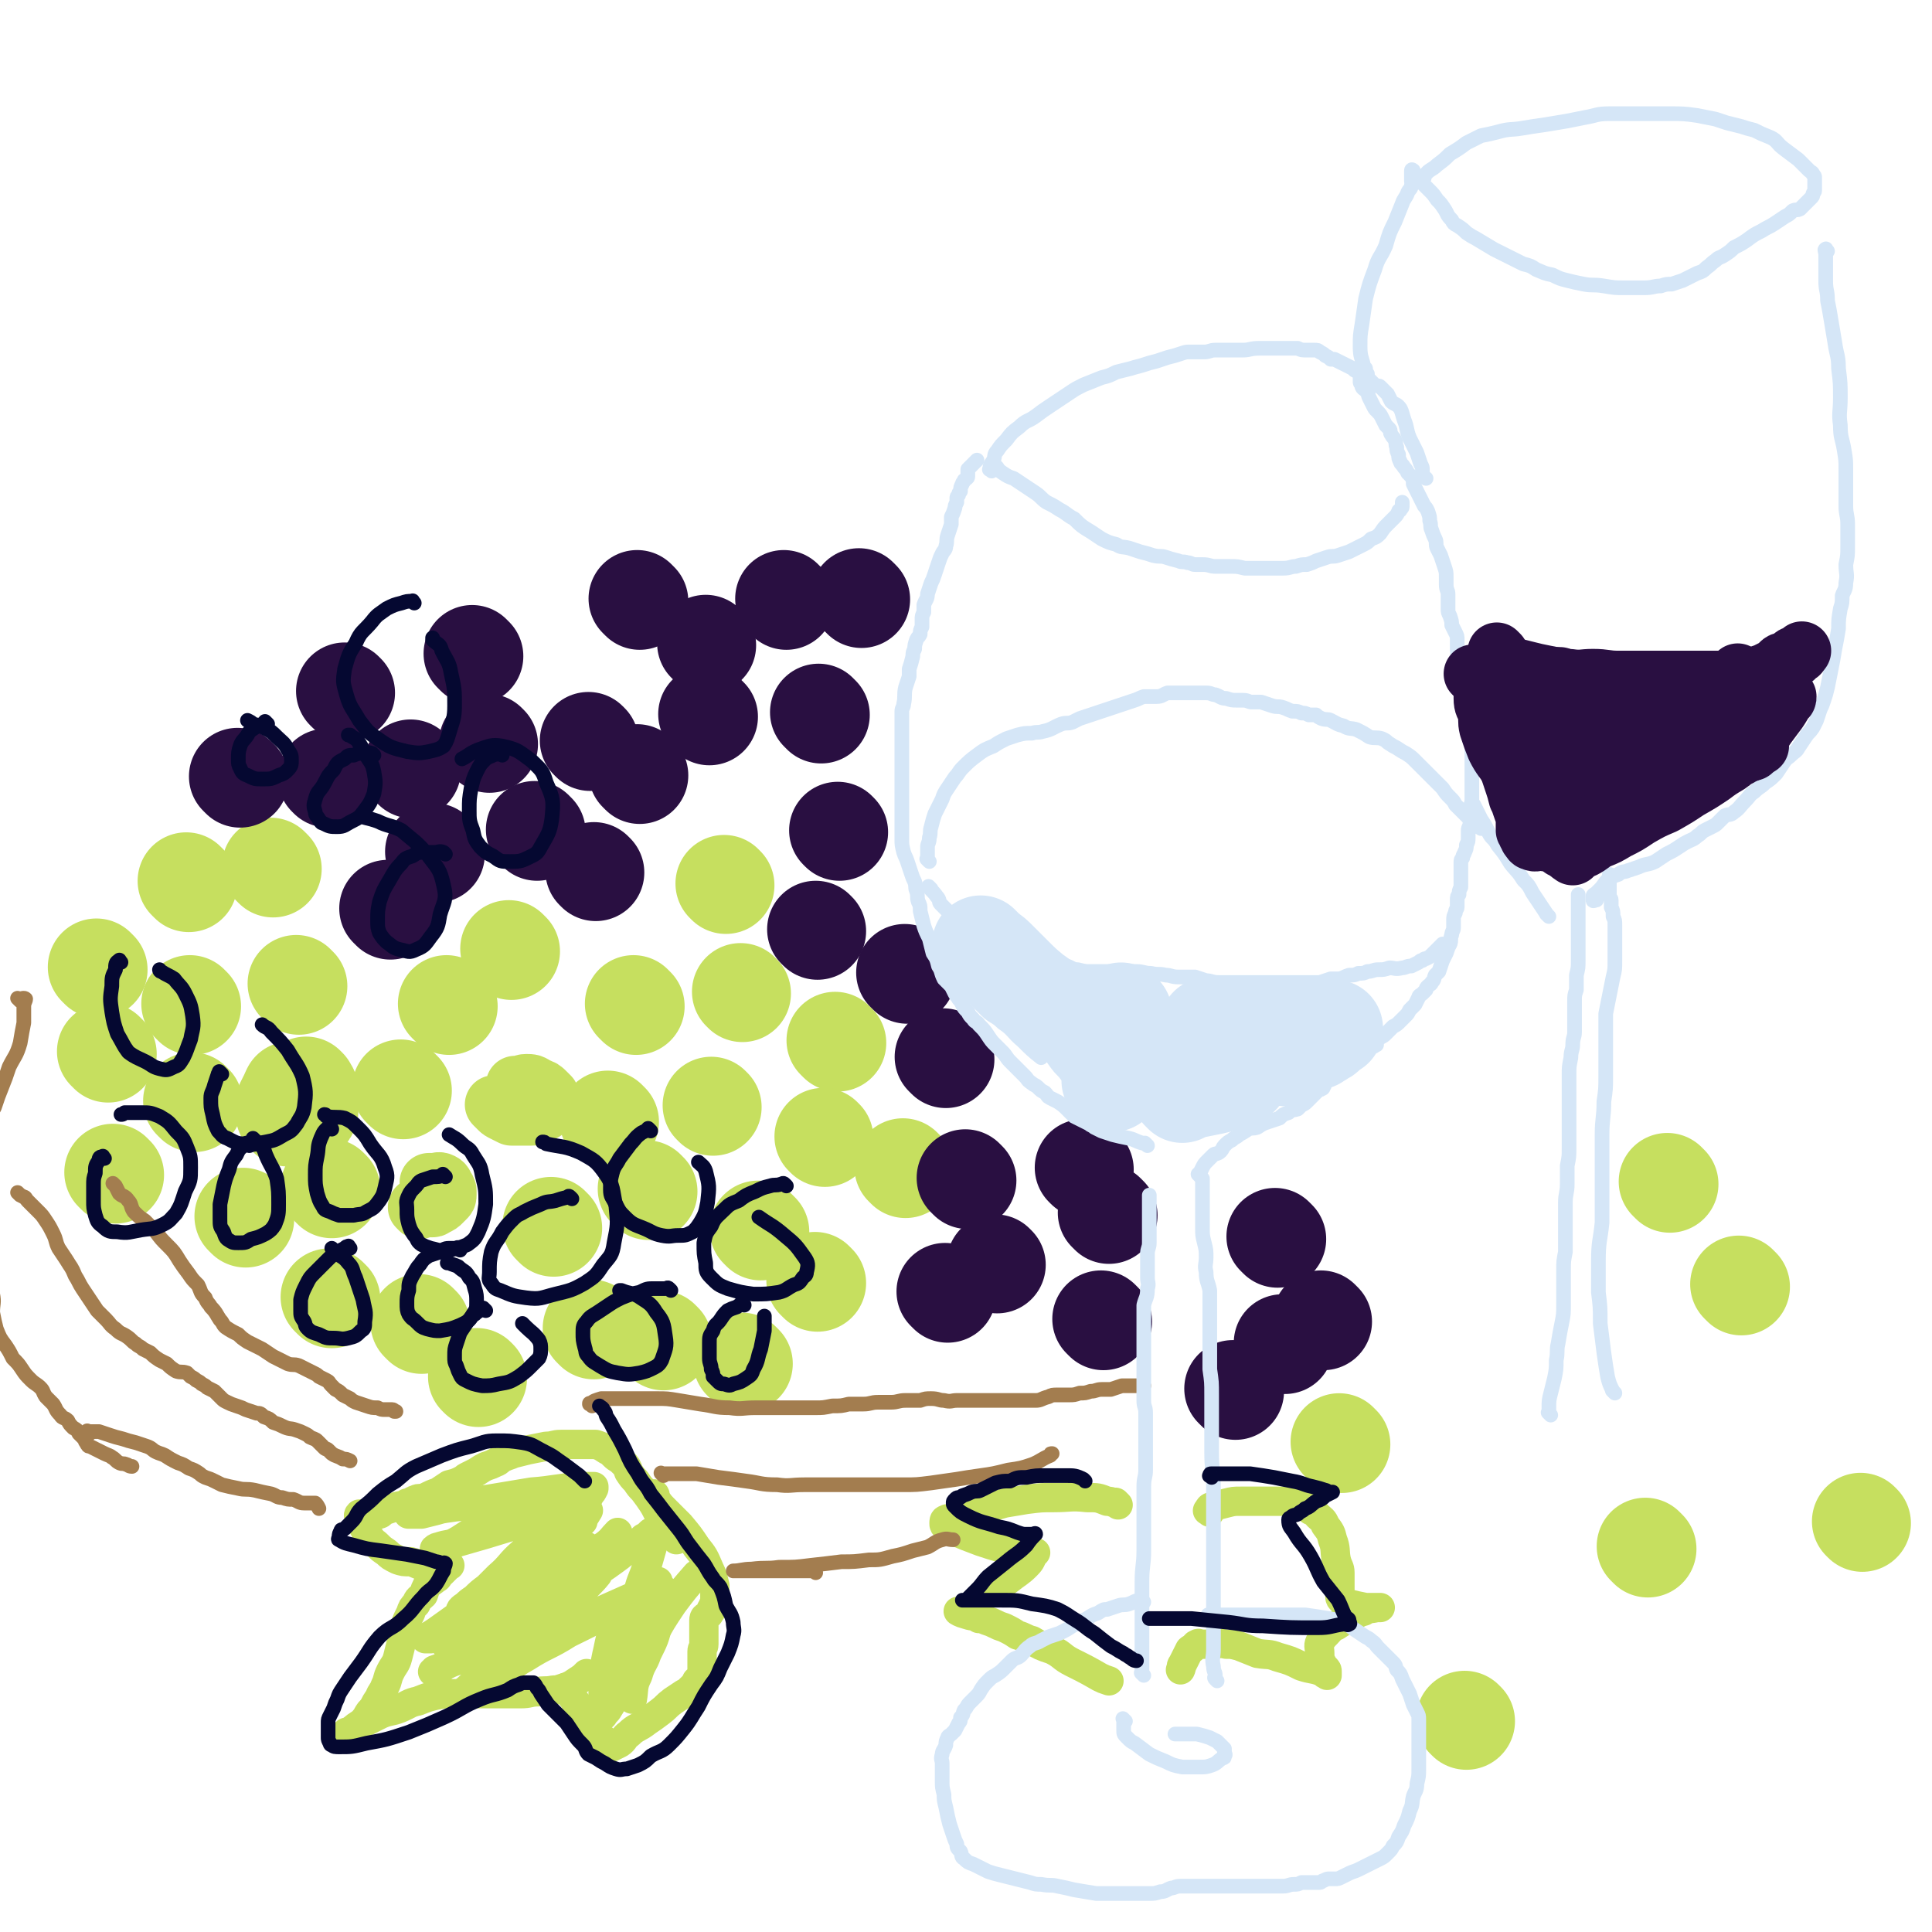 <svg viewBox='0 0 1054 1054' version='1.1' xmlns='http://www.w3.org/2000/svg' xmlns:xlink='http://www.w3.org/1999/xlink'><g fill='none' stroke='#C6DF5F' stroke-width='16' stroke-linecap='round' stroke-linejoin='round'><path d='M369,840c-1,-1 -1,-1 -1,-1 -1,-1 0,0 0,0 0,0 0,0 0,0 -2,-3 -2,-3 -4,-6 -2,-3 -2,-3 -4,-6 -2,-3 -2,-4 -4,-7 -2,-3 -2,-3 -5,-7 -2,-2 -2,-2 -4,-5 -2,-2 -2,-2 -4,-5 -1,-3 -1,-3 -3,-5 -3,-3 -3,-2 -5,-4 -2,-2 -2,-2 -4,-3 -3,-2 -3,-2 -6,-3 -3,0 -3,0 -6,0 -3,0 -3,0 -6,0 -4,0 -4,0 -7,0 -4,0 -4,1 -8,1 -5,1 -5,1 -10,2 -4,1 -4,1 -8,2 -2,1 -3,1 -5,2 -3,1 -2,2 -5,3 -2,1 -2,1 -5,2 -2,1 -2,1 -5,3 -2,1 -2,1 -4,2 -2,1 -2,1 -3,2 -4,2 -4,2 -8,3 -3,2 -3,2 -6,4 -3,1 -3,1 -7,3 -3,1 -3,0 -5,1 -3,1 -3,2 -5,2 -3,2 -3,1 -6,2 -3,1 -3,1 -6,2 -2,1 -2,2 -3,2 -2,1 -2,0 -4,0 -1,0 -1,0 -2,0 -1,0 -1,0 -2,0 -1,0 -1,0 -2,0 -1,0 -1,0 -1,0 -1,1 0,1 1,3 1,2 0,3 2,5 1,3 1,3 3,5 2,3 2,2 4,4 2,2 2,2 5,4 2,2 2,2 6,4 3,1 3,1 7,1 4,1 4,2 7,2 3,1 3,0 6,0 1,0 1,0 2,0 1,0 1,0 2,0 1,0 1,0 2,0 1,0 1,0 2,0 0,0 1,0 0,0 -1,1 -2,2 -4,4 -1,0 0,0 -1,1 -1,1 -1,2 -2,2 -2,2 -3,2 -5,4 -1,2 -1,2 -2,5 -2,2 -3,2 -4,5 -2,2 -2,2 -3,5 -2,4 -2,4 -3,7 -1,5 -1,5 -2,9 -1,4 -1,4 -2,8 -1,4 -2,4 -4,8 -2,4 -1,4 -3,8 -1,3 -2,3 -3,6 -2,3 -2,3 -3,5 -1,2 -2,2 -3,4 -1,1 0,1 -2,3 0,1 -1,1 -2,2 0,0 0,0 -1,1 -1,1 -1,1 -2,2 -1,1 -1,2 -2,2 -1,1 -1,0 -2,0 -1,0 -1,0 -1,0 0,0 0,0 0,0 0,0 0,0 0,0 '/><path d='M194,944c-1,-1 -2,-1 -1,-1 2,-2 3,-2 7,-4 4,-2 4,-2 8,-4 5,-2 5,-1 10,-3 5,-2 5,-3 10,-4 5,-2 5,-2 9,-3 5,-1 5,-1 10,-1 5,0 5,0 10,0 4,0 4,0 8,0 5,0 5,0 10,0 5,0 5,0 9,0 5,0 5,-1 9,-1 4,-1 4,0 9,-1 2,0 2,0 5,-1 3,-1 3,-1 5,-2 3,-2 3,-2 6,-4 1,-1 1,-1 2,-2 '/><path d='M310,922c-1,-1 -1,-1 -1,-1 -1,-1 0,0 0,0 2,3 2,3 4,6 2,3 2,2 3,5 2,3 2,3 4,5 1,2 1,2 2,4 1,2 1,2 3,4 0,1 1,1 2,2 1,1 1,1 1,1 1,1 2,1 2,2 1,1 1,1 1,2 0,1 0,1 0,2 0,0 0,-1 1,-1 1,0 1,0 2,0 2,-1 2,-1 4,-2 3,-2 2,-3 5,-5 4,-4 5,-3 10,-7 3,-2 3,-2 7,-5 4,-3 3,-3 7,-6 3,-2 3,-2 6,-4 2,-1 2,-1 4,-3 1,0 1,0 1,-1 1,-1 1,-1 2,-2 0,-1 0,-1 0,-1 1,-1 1,-1 2,-1 0,-1 0,-1 0,-1 0,-1 1,-1 1,-1 0,-1 0,-1 0,-1 0,-1 0,-1 0,-1 0,-1 0,-1 0,-2 0,-1 0,-1 0,-2 0,-1 0,-1 0,-3 0,-2 0,-2 0,-4 0,-2 1,-2 1,-4 0,-1 0,-2 0,-3 0,-2 0,-2 0,-4 0,-1 0,-1 0,-3 0,-1 0,-1 0,-2 0,-1 0,-1 0,-1 0,-2 1,-2 1,-2 1,-1 2,-1 2,-2 1,-1 1,-1 1,-2 1,-1 1,-1 1,-2 1,-1 1,-1 1,-2 0,-1 0,-1 0,-2 0,-1 0,-1 0,-1 0,-1 0,-1 0,-1 0,-1 0,-1 0,-2 0,-1 0,-1 0,-3 -1,-4 -1,-5 -3,-9 -3,-7 -3,-7 -7,-12 -4,-6 -4,-6 -9,-12 -4,-4 -4,-4 -8,-8 -3,-3 -3,-3 -5,-6 -1,-1 0,-2 -1,-3 '/><path d='M318,830c-1,-1 -1,-2 -1,-1 -3,0 -3,1 -5,2 -6,3 -6,3 -11,7 -7,5 -6,5 -13,10 -6,4 -5,5 -11,9 -6,5 -6,5 -11,9 -4,3 -4,3 -7,6 -3,2 -3,2 -5,4 -2,1 -4,3 -2,3 5,-1 7,-2 14,-5 15,-5 15,-4 29,-11 12,-5 11,-6 22,-13 6,-3 7,-3 13,-7 3,-2 3,-2 6,-4 1,-1 1,-1 1,-2 0,-1 0,-1 0,-1 -3,3 -3,4 -7,7 -15,12 -15,11 -30,22 -13,9 -13,8 -26,17 -9,7 -9,7 -17,14 -6,5 -6,5 -11,9 -3,3 -3,3 -6,6 -2,1 -3,1 -4,1 0,0 1,0 1,-1 6,-2 6,-3 12,-5 16,-6 16,-5 33,-10 14,-5 14,-5 28,-10 11,-4 11,-4 22,-9 9,-4 9,-4 18,-8 4,-2 4,-2 7,-3 1,-1 1,-1 2,-2 0,-1 0,-2 0,-1 -2,0 -2,1 -4,2 -8,5 -8,6 -17,11 -13,8 -14,8 -28,15 -11,7 -12,6 -23,13 -9,5 -8,6 -17,11 -4,3 -4,3 -9,5 -3,2 -3,2 -5,4 -1,0 -2,0 -3,0 0,0 0,0 0,-1 6,-5 6,-6 12,-11 13,-10 13,-10 26,-19 10,-7 11,-6 19,-14 5,-5 3,-6 7,-10 4,-5 5,-5 9,-10 1,-2 1,-2 2,-4 0,-1 1,-2 0,-2 -2,-1 -3,-1 -5,0 -14,4 -14,4 -27,10 -12,5 -12,5 -23,11 -7,3 -8,3 -15,6 -6,4 -7,3 -13,7 -3,2 -3,3 -6,5 -2,2 -2,1 -4,2 -1,0 -2,0 -3,0 0,0 0,-1 1,-1 2,-1 2,-1 5,-3 7,-5 7,-5 14,-10 14,-9 14,-9 27,-18 12,-10 12,-10 23,-21 5,-4 5,-4 10,-9 3,-2 3,-2 5,-4 2,-1 1,-2 2,-3 1,-1 1,-1 2,-1 0,0 0,0 0,0 -7,11 -6,12 -14,22 -10,11 -12,9 -23,19 -6,6 -7,6 -13,12 -5,5 -4,5 -8,11 -3,3 -3,3 -6,6 -2,3 -2,3 -4,5 -1,1 -1,1 -3,2 0,0 0,0 0,0 -1,0 0,0 0,-1 0,-2 -1,-2 0,-4 3,-5 4,-5 8,-11 9,-10 9,-11 19,-21 12,-13 13,-12 25,-25 6,-6 6,-6 12,-13 3,-3 3,-3 6,-7 1,-2 1,-2 2,-4 1,-1 1,-1 2,-3 0,0 0,-1 0,-1 -3,0 -3,0 -7,0 -14,1 -14,2 -27,3 -12,2 -12,2 -24,4 -7,1 -7,1 -14,2 -7,2 -7,2 -14,4 -4,1 -4,1 -8,2 -2,0 -2,0 -4,0 -1,0 -1,0 -2,0 -1,0 -2,0 -1,0 1,0 2,0 4,0 4,-1 4,-1 9,-2 12,-2 12,-2 24,-3 13,-2 13,-2 26,-3 9,-1 9,-1 17,-2 5,-1 5,-1 10,-2 3,0 3,1 6,0 1,0 1,-1 2,-1 0,0 0,0 0,0 -9,3 -9,3 -18,6 -14,5 -14,5 -27,10 -9,3 -9,2 -17,6 -6,3 -6,4 -12,7 -3,1 -3,1 -6,2 -1,1 -1,1 -2,1 -1,0 -2,0 -2,0 0,0 1,-1 2,-1 6,-2 6,-1 12,-3 14,-4 14,-4 27,-8 11,-3 11,-3 21,-7 6,-2 5,-2 11,-5 1,-1 1,-1 3,-2 1,0 1,-1 2,-1 0,0 1,0 1,0 -6,6 -7,7 -13,13 -9,8 -9,8 -18,16 -7,6 -6,7 -13,13 -4,4 -4,4 -8,8 -2,2 -2,2 -3,4 -1,0 -1,0 -2,1 -1,1 -1,1 -1,1 1,-1 2,-1 4,-2 11,-4 12,-4 22,-8 11,-5 11,-4 22,-10 4,-2 4,-3 9,-6 1,-1 1,-1 3,-3 1,-1 2,-2 2,-1 -5,3 -6,5 -13,10 -13,8 -14,7 -26,15 -9,5 -9,6 -17,12 -6,4 -6,4 -12,9 -2,2 -2,3 -5,5 -2,1 -2,1 -4,1 0,1 -1,0 -1,0 0,0 0,-1 1,-1 8,-3 8,-3 16,-5 17,-6 18,-4 34,-11 11,-4 10,-6 20,-12 9,-6 9,-7 18,-13 7,-5 7,-5 13,-10 4,-2 4,-2 7,-5 2,-1 2,-1 4,-3 1,0 1,-1 2,-1 0,0 1,0 1,0 -1,2 -1,2 -1,5 -2,7 -2,7 -4,14 -2,7 -3,7 -5,15 -2,7 -2,7 -3,14 -1,6 0,6 -1,12 0,3 -1,3 -2,6 -1,2 -1,2 -1,3 0,1 -1,1 -1,2 0,1 0,2 0,2 0,-2 0,-3 1,-6 2,-4 2,-4 5,-8 3,-5 3,-5 7,-9 3,-5 3,-5 6,-9 1,-2 1,-2 3,-4 0,-1 0,-1 0,-2 1,-1 1,-1 1,-2 0,0 0,0 0,0 0,2 0,3 0,5 -1,6 -1,6 -4,13 -2,8 -2,8 -6,16 -2,6 -3,5 -5,12 -3,6 -2,7 -3,13 '/><path d='M348,873c-1,-1 -1,-2 -1,-1 -3,2 -4,2 -6,6 -2,3 -2,3 -4,7 -2,4 -2,4 -4,9 -1,4 -1,5 -2,9 -1,5 -1,5 -2,10 0,5 0,5 0,9 0,3 0,3 0,6 0,2 0,2 0,4 0,1 0,1 0,2 0,1 0,2 0,2 1,-2 2,-2 3,-4 5,-8 5,-8 10,-16 7,-12 7,-12 14,-23 5,-9 5,-9 11,-18 6,-8 6,-8 13,-16 0,0 0,0 0,0 '/><path d='M610,821c-1,-1 -1,-1 -1,-1 -1,-1 0,0 0,0 -2,0 -2,-1 -5,-1 -5,-2 -5,-2 -11,-2 -9,-1 -9,0 -18,0 -7,0 -7,0 -15,1 -6,1 -6,1 -12,2 -7,2 -7,2 -13,4 -4,2 -4,2 -9,3 -4,1 -3,1 -7,2 -1,0 -2,-1 -3,0 -1,0 -1,1 -1,2 0,1 0,1 1,2 2,1 2,1 4,2 7,3 7,3 15,6 6,2 6,2 13,4 4,1 3,1 7,2 3,0 3,0 6,0 1,0 1,0 2,0 1,0 1,0 2,0 0,0 -1,1 -1,1 -2,3 -1,3 -4,6 -4,4 -5,4 -10,8 -3,2 -3,3 -7,5 -4,2 -4,2 -7,4 -3,2 -3,3 -6,5 -2,1 -2,1 -4,2 -1,0 -1,1 -2,1 -1,0 -2,0 -1,0 1,1 2,1 5,2 3,1 3,0 6,2 2,0 2,0 4,1 3,1 3,1 5,2 2,1 2,1 5,2 4,2 4,2 7,4 4,1 4,2 8,3 5,3 5,3 11,5 6,3 5,4 11,7 8,4 8,4 15,8 2,1 2,1 5,2 0,0 0,0 0,0 '/><path d='M660,825c-1,-1 -2,-1 -1,-1 1,-2 1,-2 3,-2 3,-1 3,-1 7,-2 4,-1 4,-1 8,-1 5,0 5,0 10,0 5,0 5,0 9,0 3,0 3,0 7,0 2,0 2,0 5,1 2,1 2,1 4,2 2,1 2,0 3,2 3,1 2,1 4,3 2,2 3,2 4,5 3,4 3,4 4,8 2,5 1,6 2,11 1,4 2,4 2,7 0,3 0,3 0,6 0,1 0,1 0,2 0,1 0,1 0,2 0,1 0,1 0,2 0,1 0,1 0,1 0,1 0,1 1,2 2,1 2,1 4,2 4,1 4,1 9,2 2,0 2,0 5,0 1,0 1,0 2,0 0,0 0,0 1,0 0,0 0,0 0,0 -1,0 -1,0 -2,0 -4,1 -4,0 -7,2 -4,1 -4,2 -8,4 -4,2 -4,2 -7,4 -3,1 -3,2 -5,4 -2,2 -2,2 -4,5 -1,2 0,3 0,6 0,3 0,3 1,5 1,2 1,2 2,3 1,1 1,1 1,2 0,1 0,1 0,2 0,0 0,0 0,0 0,0 0,0 0,0 -2,-1 -1,-1 -3,-2 -5,-2 -5,-1 -11,-3 -6,-3 -6,-3 -13,-5 -5,-2 -5,-1 -11,-2 -5,-2 -5,-2 -10,-4 -4,-1 -4,-1 -7,-1 -4,-1 -4,0 -7,0 -3,0 -3,0 -6,0 -2,0 -2,-1 -3,0 -1,0 -1,1 -2,2 -1,1 -1,0 -2,1 -2,4 -2,4 -4,8 -1,1 0,1 -1,3 '/></g>
<g fill='none' stroke='#C6DF5F' stroke-width='32' stroke-linecap='round' stroke-linejoin='round'><path d='M229,660c-1,-1 -1,-1 -1,-1 -1,-1 0,0 0,0 0,0 0,0 0,0 2,0 2,0 3,0 3,0 3,0 5,0 1,0 1,-1 2,-1 2,-1 2,-1 3,-2 1,-1 1,-1 2,-2 1,-1 1,-1 1,-2 0,-1 0,-1 0,-2 0,-1 0,-1 -1,-2 -1,-1 0,-2 -2,-3 -2,-1 -2,0 -4,0 -2,0 -2,0 -3,0 '/><path d='M271,604c-1,-1 -1,-1 -1,-1 -1,-1 0,0 0,0 1,1 1,1 2,2 1,1 1,1 3,2 2,1 2,1 4,2 2,0 3,0 5,0 3,0 3,0 6,0 3,0 3,-1 5,-2 2,0 2,-1 3,-2 1,-1 1,0 2,-2 0,0 0,0 0,-1 0,-2 0,-2 0,-4 -1,-1 -1,-1 -2,-2 -2,-2 -2,-2 -5,-3 -3,-2 -3,-2 -6,-2 -2,0 -2,1 -4,1 -1,0 -1,0 -2,0 '/></g>
<g fill='none' stroke='#C6DF5F' stroke-width='53' stroke-linecap='round' stroke-linejoin='round'><path d='M160,596c-1,-1 -1,-1 -1,-1 -1,-1 0,0 0,0 0,0 0,0 0,0 0,0 0,0 0,0 -1,-1 0,0 0,0 0,0 0,0 0,0 0,0 0,-1 0,0 -1,0 -1,1 -2,3 -1,2 -1,2 -2,4 0,1 0,1 0,3 0,1 0,1 0,2 0,1 0,1 1,2 1,1 1,1 3,1 1,0 1,0 3,0 2,0 3,0 4,-1 2,-1 2,-1 3,-3 0,-2 0,-2 0,-5 0,-2 0,-2 0,-4 0,-1 0,-1 0,-2 0,-1 -1,-1 -1,-2 -1,-1 -1,-1 -1,-1 '/><path d='M220,595c-1,-1 -1,-1 -1,-1 -1,-1 0,0 0,0 0,0 0,0 0,0 0,0 0,0 0,0 -1,-1 0,0 0,0 0,0 0,0 0,0 '/><path d='M245,549c-1,-1 -1,-1 -1,-1 -1,-1 0,0 0,0 0,0 0,0 0,0 0,0 0,0 0,0 '/><path d='M163,538c-1,-1 -1,-1 -1,-1 -1,-1 0,0 0,0 0,0 0,0 0,0 0,0 0,0 0,0 '/><path d='M149,474c-1,-1 -1,-1 -1,-1 -1,-1 0,0 0,0 0,0 0,0 0,0 0,0 0,0 0,0 '/><path d='M103,482c-1,-1 -1,-1 -1,-1 -1,-1 0,0 0,0 0,0 0,0 0,0 0,0 0,0 0,0 -1,-1 0,0 0,0 '/><path d='M54,529c-1,-1 -1,-1 -1,-1 -1,-1 0,0 0,0 '/><path d='M105,549c-1,-1 -1,-1 -1,-1 -1,-1 0,0 0,0 0,0 0,0 0,0 0,0 0,0 0,0 '/><path d='M63,641c-1,-1 -1,-1 -1,-1 -1,-1 0,0 0,0 '/><path d='M59,575c-1,-1 -1,-1 -1,-1 -1,-1 0,0 0,0 0,0 0,0 0,0 0,0 0,0 0,0 '/><path d='M134,665c-1,-1 -1,-1 -1,-1 -1,-1 0,0 0,0 '/><path d='M106,602c-1,-1 -1,-1 -1,-1 -1,-1 0,0 0,0 '/><path d='M181,709c-1,-1 -1,-1 -1,-1 -1,-1 0,0 0,0 0,0 0,0 0,0 '/><path d='M181,649c-1,-1 -1,-1 -1,-1 -1,-1 0,0 0,0 '/><path d='M230,723c-1,-1 -1,-1 -1,-1 -1,-1 0,0 0,0 0,0 0,0 0,0 0,0 0,0 0,0 '/><path d='M261,752c-1,-1 -1,-1 -1,-1 '/><path d='M302,670c-1,-1 -1,-1 -1,-1 -1,-1 0,0 0,0 0,0 0,0 0,0 '/><path d='M362,732c-1,-1 -1,-1 -1,-1 -1,-1 0,0 0,0 0,0 0,0 0,0 0,0 0,0 0,0 '/><path d='M354,650c-1,-1 -1,-1 -1,-1 -1,-1 0,0 0,0 0,0 0,0 0,0 '/><path d='M324,726c-1,-1 -1,-1 -1,-1 -1,-1 0,0 0,0 0,0 0,0 0,0 '/><path d='M415,672c-1,-1 -1,-1 -1,-1 -1,-1 0,0 0,0 0,0 0,0 0,0 0,0 0,0 0,0 '/><path d='M333,612c-1,-1 -1,-1 -1,-1 -1,-1 0,0 0,0 0,0 0,0 0,0 0,0 0,0 0,0 '/><path d='M347,549c-1,-1 -1,-1 -1,-1 -1,-1 0,0 0,0 '/><path d='M279,519c-1,-1 -1,-1 -1,-1 -1,-1 0,0 0,0 0,0 0,0 0,0 '/><path d='M405,542c-1,-1 -1,-1 -1,-1 '/><path d='M389,604c-1,-1 -1,-1 -1,-1 '/><path d='M396,483c-1,-1 -1,-1 -1,-1 '/><path d='M457,569c-1,-1 -1,-1 -1,-1 -1,-1 0,0 0,0 '/><path d='M450,621c-1,-1 -1,-1 -1,-1 '/><path d='M494,638c-1,-1 -1,-1 -1,-1 -1,-1 0,0 0,0 '/><path d='M446,700c-1,-1 -1,-1 -1,-1 -1,-1 0,0 0,0 '/><path d='M406,744c-1,-1 -1,-1 -1,-1 -1,-1 0,0 0,0 '/><path d='M732,788c-1,-1 -1,-1 -1,-1 -1,-1 0,0 0,0 '/><path d='M899,845c-1,-1 -1,-1 -1,-1 -1,-1 0,0 0,0 0,0 0,0 0,0 0,0 0,0 0,0 -1,-1 0,0 0,0 '/><path d='M800,939c-1,-1 -1,-1 -1,-1 '/><path d='M1016,831c-1,-1 -1,-1 -1,-1 '/><path d='M950,702c-1,-1 -1,-1 -1,-1 -1,-1 0,0 0,0 '/><path d='M911,646c-1,-1 -1,-1 -1,-1 -1,-1 0,0 0,0 0,0 0,0 0,0 0,0 0,0 0,0 '/></g>
<g fill='none' stroke='#290F41' stroke-width='53' stroke-linecap='round' stroke-linejoin='round'><path d='M225,420c-1,-1 -1,-1 -1,-1 '/><path d='M189,378c-1,-1 -1,-1 -1,-1 '/><path d='M131,425c-1,-1 -1,-1 -1,-1 -1,-1 0,0 0,0 0,0 0,0 0,0 '/><path d='M213,497c-1,-1 -1,-1 -1,-1 -1,-1 0,0 0,0 0,0 0,0 0,0 '/><path d='M293,454c-1,-1 -1,-1 -1,-1 -1,-1 0,0 0,0 0,0 0,0 0,0 '/><path d='M259,358c-1,-1 -1,-1 -1,-1 -1,-1 0,0 0,0 '/><path d='M322,405c-1,-1 -1,-1 -1,-1 '/><path d='M267,406c-1,-1 -1,-1 -1,-1 '/><path d='M238,466c-1,-1 -1,-1 -1,-1 -1,-1 0,0 0,0 '/><path d='M179,425c-1,-1 -1,-1 -1,-1 '/><path d='M386,352c-1,-1 -1,-1 -1,-1 '/><path d='M349,328c-1,-1 -1,-1 -1,-1 -1,-1 0,0 0,0 '/><path d='M387,391c-1,-1 -1,-1 -1,-1 -1,-1 0,0 0,0 '/><path d='M429,328c-1,-1 -1,-1 -1,-1 -1,-1 0,0 0,0 '/><path d='M448,390c-1,-1 -1,-1 -1,-1 -1,-1 0,0 0,0 0,0 0,0 0,0 0,0 0,0 0,0 '/><path d='M470,327c-1,-1 -1,-1 -1,-1 -1,-1 0,0 0,0 0,0 0,0 0,0 '/><path d='M458,454c-1,-1 -1,-1 -1,-1 '/><path d='M349,423c-1,-1 -1,-1 -1,-1 -1,-1 0,0 0,0 0,0 0,0 0,0 0,0 0,0 0,0 '/><path d='M325,476c-1,-1 -1,-1 -1,-1 '/><path d='M446,508c-1,-1 -1,-1 -1,-1 '/><path d='M516,578c-1,-1 -1,-1 -1,-1 -1,-1 0,0 0,0 '/><path d='M495,532c-1,-1 -1,-1 -1,-1 -1,-1 0,0 0,0 0,0 0,0 0,0 '/><path d='M528,644c-1,-1 -1,-1 -1,-1 -1,-1 0,0 0,0 '/><path d='M592,638c-1,-1 -1,-1 -1,-1 '/><path d='M544,690c-1,-1 -1,-1 -1,-1 '/><path d='M517,706c-1,-1 -1,-1 -1,-1 -1,-1 0,0 0,0 0,0 0,0 0,0 '/><path d='M602,721c-1,-1 -1,-1 -1,-1 -1,-1 0,0 0,0 '/><path d='M605,663c-1,-1 -1,-1 -1,-1 -1,-1 0,0 0,0 '/><path d='M701,734c-1,-1 -1,-1 -1,-1 -1,-1 0,0 0,0 0,0 0,0 0,0 '/><path d='M697,676c-1,-1 -1,-1 -1,-1 -1,-1 0,0 0,0 '/><path d='M674,759c-1,-1 -1,-1 -1,-1 -1,-1 0,0 0,0 0,0 0,0 0,0 '/><path d='M722,721c-1,-1 -1,-1 -1,-1 -1,-1 0,0 0,0 '/></g>
<g fill='none' stroke='#A37D4F' stroke-width='8' stroke-linecap='round' stroke-linejoin='round'><path d='M11,546c-1,-1 -1,-1 -1,-1 -1,-1 0,0 0,0 0,0 0,0 0,0 0,0 0,0 0,0 -1,-1 0,0 0,0 2,0 3,-1 4,0 0,1 -1,2 -1,4 0,4 0,5 0,9 -1,5 -1,5 -2,11 -2,7 -3,7 -6,13 -2,6 -2,6 -4,11 -2,5 -2,5 -4,11 -2,4 -3,4 -4,9 -1,6 0,6 0,12 0,4 0,4 0,9 0,4 -1,4 -1,8 0,4 0,4 -1,8 0,4 0,4 -1,9 -1,4 -1,4 -1,8 -1,5 -1,5 -1,9 1,5 1,5 3,11 1,5 1,5 2,10 1,5 2,4 3,9 1,5 0,5 0,10 1,5 1,5 2,9 2,5 2,5 5,9 2,3 2,3 4,7 3,3 3,3 5,6 2,3 2,3 5,6 2,2 3,2 5,4 2,2 1,2 3,5 2,2 2,2 4,4 2,3 1,3 4,6 1,2 2,1 4,3 1,2 1,2 3,4 2,1 2,1 3,3 1,1 1,1 2,2 2,2 1,2 2,3 1,2 1,2 2,2 2,1 2,1 4,2 2,1 2,1 4,2 2,1 3,1 4,2 2,1 2,2 4,3 2,1 2,0 4,1 1,0 1,1 3,1 0,0 0,0 0,0 '/><path d='M49,782c-1,-1 -1,-1 -1,-1 -1,-1 0,0 0,0 1,0 1,0 2,0 2,0 2,0 4,0 3,1 3,1 6,2 3,1 3,1 7,2 3,1 3,1 7,2 3,1 3,1 6,2 3,1 3,2 5,3 2,1 3,1 5,2 3,2 3,2 7,4 3,1 3,1 6,3 3,1 3,1 6,3 1,1 1,1 3,2 3,1 3,1 5,2 2,1 2,1 4,2 4,1 4,1 9,2 4,1 4,0 9,1 4,1 4,1 9,2 3,1 3,2 6,2 3,1 3,1 6,1 3,1 3,2 6,2 1,0 1,0 2,0 1,0 1,0 2,0 1,0 1,0 2,0 1,1 1,1 2,3 0,0 0,0 0,0 '/><path d='M445,858c-1,-1 -1,-1 -1,-1 -1,-1 0,0 0,0 -1,0 -2,0 -3,0 -3,0 -3,0 -6,0 -3,0 -3,0 -5,0 -3,0 -3,0 -6,0 -3,0 -3,0 -6,0 -3,0 -3,0 -6,0 -2,0 -2,0 -3,0 -2,0 -2,0 -4,0 -1,0 -1,0 -2,0 -1,0 -1,0 -2,0 -1,0 -1,0 -1,0 4,0 5,-1 10,-1 8,-1 8,0 15,-1 9,0 9,0 17,-1 9,-1 9,-1 17,-2 7,0 7,0 15,-1 6,0 6,0 13,-2 5,-1 5,-1 11,-3 4,-1 4,-1 8,-2 4,-2 4,-3 8,-4 3,-1 3,0 6,0 0,0 0,0 0,0 '/><path d='M362,805c-1,-1 -1,-1 -1,-1 -1,-1 0,0 0,0 2,0 2,0 4,0 3,0 3,0 6,0 4,0 4,0 9,0 6,1 6,1 12,2 8,1 8,1 15,2 8,1 8,2 17,2 7,1 7,0 15,0 9,0 9,0 18,0 9,0 9,0 18,0 9,0 9,0 18,0 7,0 7,0 15,-1 7,-1 7,-1 14,-2 6,-1 6,-1 13,-2 7,-1 7,-1 15,-3 7,-1 7,-1 13,-3 5,-2 5,-3 10,-5 0,-1 0,-1 1,-1 '/><path d='M11,652c-1,-1 -1,-1 -1,-1 -1,-1 0,0 0,0 1,1 1,1 3,2 1,0 1,1 2,2 1,1 1,1 2,2 2,2 2,2 4,4 2,2 2,2 4,5 2,3 2,3 4,7 2,4 1,4 3,8 2,3 2,3 4,6 3,5 3,4 5,9 2,3 2,4 4,7 2,3 2,3 4,6 2,3 2,3 4,6 2,2 2,2 5,5 2,2 2,3 5,5 3,3 3,2 6,4 3,2 3,3 5,4 2,2 2,1 4,3 2,1 2,1 4,2 2,2 2,2 5,4 2,1 2,1 4,2 2,2 2,2 5,4 3,1 3,0 6,1 1,1 1,1 2,2 2,1 2,1 3,2 2,1 2,1 3,2 2,1 2,1 3,2 2,1 2,1 4,2 1,1 1,1 2,2 1,1 1,1 2,2 1,1 1,1 3,2 2,1 2,1 5,2 3,1 3,1 5,2 3,1 3,1 6,2 2,0 2,0 4,2 3,1 3,1 5,3 3,1 3,1 5,2 4,2 4,1 7,2 3,1 3,1 5,2 2,1 2,1 3,2 2,1 3,1 4,2 1,1 1,1 2,2 1,1 1,1 2,2 1,1 1,0 2,1 1,1 1,1 2,2 3,2 3,1 6,3 2,0 2,0 4,1 '/><path d='M63,647c-1,-1 -1,-1 -1,-1 -1,-1 0,0 0,0 1,1 1,1 1,1 1,2 1,2 2,4 2,2 3,1 5,4 2,2 1,3 3,6 3,3 3,3 6,5 3,3 3,3 6,6 3,4 3,4 6,7 4,4 4,4 7,9 2,3 2,3 5,7 2,3 2,3 5,6 2,4 1,4 4,7 1,3 2,3 3,5 3,3 3,4 5,7 2,2 1,2 3,4 3,2 3,2 7,4 2,2 2,2 5,4 4,2 4,2 8,4 3,2 3,2 6,4 4,2 4,2 8,4 3,1 3,0 6,1 2,1 2,1 4,2 2,1 2,1 4,2 2,1 2,1 3,2 2,1 2,1 4,2 2,1 1,1 3,3 1,1 1,1 2,2 2,1 2,1 4,3 2,1 2,1 4,2 1,1 1,1 3,2 3,1 3,1 6,2 3,1 3,1 6,1 2,1 2,1 4,1 2,0 2,0 4,0 1,0 1,1 1,1 1,0 1,0 1,0 '/><path d='M323,767c-1,-1 -1,-1 -1,-1 -1,-1 0,0 0,0 0,0 0,0 0,0 0,0 -1,0 0,0 2,-2 3,-2 6,-3 4,0 4,0 8,0 5,0 5,0 10,0 6,0 6,0 12,0 6,0 6,0 12,1 6,1 6,1 12,2 8,1 8,2 16,2 7,1 7,0 14,0 6,0 6,0 13,0 6,0 6,0 12,0 4,0 4,0 8,0 4,0 4,0 9,-1 5,0 5,0 9,-1 4,0 4,0 8,0 4,0 4,-1 8,-1 3,0 3,0 7,0 4,0 4,-1 8,-1 4,0 4,0 8,0 3,-1 3,-1 6,-1 4,0 4,1 7,1 4,1 4,0 7,0 3,0 3,0 6,0 3,0 3,0 7,0 3,0 3,0 7,0 4,0 4,0 7,0 4,0 4,0 8,0 4,0 4,0 8,0 3,0 3,-1 7,-2 2,-1 2,-1 5,-1 3,0 3,0 6,0 3,0 3,0 6,-1 3,0 3,0 6,-1 3,0 3,-1 6,-1 3,0 3,0 5,0 3,-1 3,-1 6,-2 1,0 1,0 3,0 1,0 1,0 2,0 4,0 4,0 7,0 '/></g>
<g fill='none' stroke='#D5E6F7' stroke-width='8' stroke-linecap='round' stroke-linejoin='round'><path d='M624,914c-1,-1 -1,-1 -1,-1 -1,-1 0,0 0,0 0,0 0,0 0,0 0,0 0,0 0,0 -1,-1 0,0 0,0 0,0 0,0 0,0 0,-3 0,-3 0,-7 0,-4 0,-4 0,-8 0,-4 0,-4 0,-9 0,-6 0,-6 0,-12 0,-7 0,-7 0,-14 0,-9 1,-9 1,-17 0,-5 0,-5 0,-10 0,-5 0,-5 0,-9 0,-4 0,-4 0,-8 0,-4 0,-4 0,-8 0,-5 1,-5 1,-9 0,-6 0,-6 0,-12 0,-5 0,-5 0,-10 0,-4 0,-4 0,-9 0,-4 -1,-3 -1,-7 0,-4 0,-4 0,-7 0,-4 0,-4 0,-8 0,-3 0,-3 0,-6 0,-4 0,-4 0,-8 0,-3 0,-3 0,-7 0,-4 0,-4 0,-8 0,-4 0,-4 0,-8 1,-4 2,-4 2,-9 1,-3 0,-3 0,-6 0,-4 0,-4 0,-7 0,-3 0,-3 0,-6 0,-3 1,-3 1,-6 0,-4 0,-4 0,-7 0,-3 0,-3 0,-6 0,-2 0,-2 0,-4 0,-2 0,-2 0,-3 0,-1 0,-1 0,-2 0,-1 0,-1 0,-1 0,-1 0,-1 0,-2 0,-1 0,-1 0,-1 0,0 0,0 0,0 0,0 0,0 0,0 '/><path d='M664,917c-1,-1 -1,-1 -1,-1 -1,-1 0,-1 0,-2 0,-2 -1,-2 -1,-5 -1,-4 0,-5 0,-9 0,-8 0,-8 0,-15 0,-9 0,-9 0,-18 0,-10 0,-10 0,-19 0,-9 0,-9 0,-18 0,-9 0,-9 0,-18 0,-10 -1,-10 -1,-20 0,-10 0,-10 0,-19 0,-6 0,-6 0,-12 0,-7 0,-7 -1,-14 0,-8 0,-8 0,-15 0,-6 0,-6 0,-13 0,-8 0,-8 0,-15 -1,-5 -2,-5 -2,-10 -1,-4 0,-4 0,-8 0,-4 0,-4 -1,-8 -1,-4 -1,-4 -1,-8 0,-4 0,-4 0,-8 0,-3 0,-3 0,-6 0,-2 0,-2 0,-4 0,-2 0,-2 0,-3 0,-1 0,-1 0,-2 0,-1 0,-1 0,-2 0,-1 0,-1 0,-2 0,0 0,0 0,0 0,0 0,0 0,0 0,0 0,0 0,0 '/><path d='M624,874c-1,-1 -1,-1 -1,-1 -1,-1 0,0 0,0 0,0 0,0 0,0 0,0 0,-1 0,0 -4,0 -4,1 -7,2 -3,1 -3,0 -6,1 -3,1 -3,1 -6,2 -2,0 -2,0 -5,2 -3,1 -3,1 -6,3 -4,2 -4,2 -8,4 -3,2 -3,2 -7,4 -3,1 -3,1 -6,2 -2,1 -2,1 -4,2 -3,2 -4,1 -6,3 -3,2 -3,3 -5,5 -2,2 -3,1 -5,3 -2,2 -2,2 -4,4 -2,2 -2,2 -5,4 -2,1 -2,1 -4,3 -2,2 -2,2 -4,5 -1,2 -1,2 -3,4 -2,2 -2,2 -3,3 -2,2 -1,2 -3,4 -1,2 0,2 -2,4 0,2 0,2 -1,3 -1,2 -1,2 -2,4 -1,1 -1,1 -2,2 -1,1 -2,1 -2,2 -1,2 -1,2 -1,4 -1,3 -2,3 -2,5 -1,3 0,3 0,5 0,2 0,2 0,4 0,3 0,3 0,6 0,3 0,3 1,7 0,3 0,3 1,7 1,5 1,5 2,9 1,3 1,3 2,6 1,3 1,3 2,5 0,2 0,2 2,4 1,2 0,3 2,4 2,2 2,2 5,3 4,2 4,2 8,4 3,1 3,1 7,2 4,1 4,1 8,2 4,1 4,1 8,2 3,1 3,1 6,1 5,1 5,0 9,1 5,1 5,1 9,2 6,1 6,1 12,2 5,0 5,0 9,0 4,0 4,0 8,0 3,0 3,0 6,0 3,0 3,0 6,0 3,0 3,0 6,-1 3,0 3,-1 6,-2 2,0 2,-1 5,-1 2,0 2,0 4,0 1,0 1,0 2,0 2,0 2,0 3,0 2,0 2,0 3,0 2,0 2,0 4,0 3,0 3,0 5,0 3,0 3,0 5,0 3,0 3,0 6,0 2,0 2,0 5,0 2,0 2,0 4,0 2,0 2,0 5,0 2,0 2,0 5,0 3,0 3,0 5,0 3,0 3,-1 6,-1 2,0 2,0 4,-1 2,0 2,0 4,0 2,0 2,0 4,0 1,0 1,0 2,0 1,0 1,-1 2,-1 2,-1 2,-1 3,-1 2,0 2,0 3,0 2,0 2,0 4,-1 2,-1 2,-1 4,-2 2,-1 3,-1 5,-2 2,-1 2,-1 4,-2 2,-1 2,-1 4,-2 2,-1 2,-1 4,-2 2,-1 2,-1 4,-3 2,-2 2,-2 3,-4 2,-2 2,-2 3,-5 2,-3 2,-3 3,-6 2,-4 2,-4 3,-8 2,-4 1,-4 2,-8 1,-3 2,-3 2,-7 1,-4 1,-4 1,-8 0,-3 0,-3 0,-6 0,-2 0,-2 0,-5 0,-2 0,-2 0,-4 0,-2 0,-2 0,-4 0,-2 0,-2 0,-4 0,-2 0,-2 0,-4 0,-2 0,-2 -1,-4 -1,-2 -1,-2 -2,-4 -1,-3 -1,-3 -2,-6 -1,-2 -1,-2 -2,-4 -1,-2 -1,-2 -2,-4 -1,-3 -1,-3 -3,-5 -1,-2 0,-2 -2,-4 -2,-2 -2,-2 -4,-4 -2,-2 -2,-2 -4,-4 -2,-2 -1,-2 -4,-4 -1,-1 -1,-1 -3,-2 -3,-2 -3,-2 -6,-4 -3,-2 -3,-3 -6,-4 -4,-2 -4,-1 -8,-2 -6,-1 -6,-1 -13,-2 -5,0 -5,0 -11,0 -5,0 -5,0 -10,0 -4,0 -4,0 -9,0 -4,0 -4,0 -8,0 -3,0 -3,0 -6,0 -2,0 -2,0 -4,0 -2,0 -2,0 -3,0 -1,0 -2,0 -2,0 '/><path d='M614,939c-1,-1 -1,-1 -1,-1 -1,-1 0,0 0,0 0,0 0,0 0,0 0,3 0,3 0,6 0,2 0,2 2,4 2,2 2,2 4,3 4,3 4,3 8,6 4,2 4,2 9,4 4,2 4,2 9,3 4,0 4,0 9,0 4,0 4,0 7,-1 3,-1 3,-2 6,-4 1,0 1,0 1,-1 1,-1 0,-1 0,-2 0,-1 0,-1 0,-2 -1,-1 -1,-1 -2,-2 -1,-1 -1,-1 -2,-2 -2,-1 -2,-1 -4,-2 -3,-1 -3,-1 -7,-2 -4,0 -4,0 -8,0 -2,0 -2,0 -4,0 '/><path d='M626,625c-1,-1 -1,-1 -1,-1 -1,-1 0,0 0,0 0,0 0,0 0,0 0,0 0,0 0,0 -1,-1 0,0 0,0 0,0 0,0 0,0 -5,-1 -5,-2 -9,-3 -5,-1 -5,-1 -9,-2 -3,-1 -3,-1 -6,-2 -2,-1 -2,-1 -4,-2 -1,-1 -2,-1 -3,-2 -2,-1 -2,-1 -4,-2 -2,-1 -2,-1 -4,-2 -2,-2 -2,-2 -4,-4 -2,-2 -2,-2 -5,-4 -2,-1 -2,-1 -4,-2 -2,-1 -1,-1 -3,-3 -2,-1 -2,-1 -4,-3 -1,-1 -2,-1 -3,-2 -3,-2 -2,-2 -4,-4 -2,-2 -2,-2 -4,-4 -2,-2 -2,-2 -4,-4 -2,-2 -2,-3 -4,-5 -2,-2 -2,-2 -4,-4 -2,-2 -2,-2 -4,-5 -2,-3 -2,-3 -5,-6 -1,-2 -2,-1 -3,-3 -2,-2 -2,-2 -3,-4 -2,-2 -2,-2 -3,-4 -1,-2 -1,-2 -2,-3 -1,-2 -1,-1 -2,-3 -1,-2 -1,-2 -2,-4 -2,-2 -2,-2 -4,-4 -2,-4 -1,-4 -3,-7 -1,-4 -1,-4 -3,-7 -1,-4 -1,-4 -2,-8 -2,-4 -2,-4 -3,-7 -1,-4 -1,-4 -2,-8 0,-3 0,-3 -1,-5 -1,-3 0,-3 -1,-6 -1,-2 0,-2 -1,-5 -1,-2 -1,-2 -2,-5 -1,-3 -1,-3 -2,-6 -1,-3 -1,-2 -2,-5 -1,-4 -1,-4 -1,-7 0,-3 0,-3 0,-5 0,-4 0,-4 0,-8 0,-4 0,-4 0,-8 0,-3 0,-3 0,-6 0,-3 0,-3 0,-6 0,-2 0,-2 0,-4 0,-2 0,-2 0,-4 0,-2 0,-2 0,-4 0,-2 0,-2 0,-5 0,-2 0,-2 0,-5 0,-2 0,-2 0,-5 0,-2 0,-2 0,-5 0,-2 0,-2 0,-5 0,-2 1,-2 1,-4 1,-4 0,-5 1,-9 1,-3 1,-3 2,-6 0,-2 0,-2 0,-4 1,-3 1,-3 2,-7 0,-2 0,-2 1,-4 0,-2 0,-2 1,-5 1,-2 1,-1 2,-3 0,-2 0,-2 1,-4 0,-2 0,-2 0,-4 0,-2 0,-2 1,-4 0,-2 0,-2 0,-4 1,-3 2,-3 2,-6 1,-3 1,-3 2,-6 1,-2 1,-2 2,-5 1,-3 1,-3 2,-6 1,-3 1,-3 2,-5 1,-2 2,-2 2,-4 1,-3 0,-3 1,-6 1,-3 1,-3 2,-6 0,-2 0,-2 0,-4 1,-2 1,-2 2,-5 0,-1 0,-1 1,-3 0,-1 0,-1 0,-2 0,-1 0,-1 1,-2 0,-1 0,-1 1,-2 0,-2 0,-2 1,-4 0,-1 1,-1 1,-2 1,-1 2,-1 2,-2 0,-1 0,-1 0,-2 0,-1 0,-2 0,-2 1,-1 1,-1 2,-2 2,-2 2,-2 3,-3 '/><path d='M655,642c-1,-1 -1,-1 -1,-1 -1,-1 0,0 0,0 0,0 0,0 0,0 1,-2 1,-2 2,-4 1,-2 1,-2 3,-4 1,-1 1,-1 3,-3 1,-1 2,0 4,-2 1,-1 1,-2 2,-3 2,-2 2,-2 4,-3 2,-2 2,-1 4,-3 2,-1 2,-1 5,-3 2,-1 2,0 5,-1 3,-2 3,-2 6,-3 3,-1 3,-1 6,-2 2,-2 2,-2 5,-3 2,-2 2,-1 5,-2 1,-1 1,-1 2,-2 2,-1 2,-1 3,-2 1,-1 1,-1 2,-2 1,-1 1,-1 2,-2 1,-1 1,-1 2,-2 1,-1 1,0 2,-1 0,0 1,0 1,-1 1,-1 0,-1 1,-2 0,-1 1,-1 2,-2 1,0 1,0 2,-1 0,0 0,0 1,-1 0,0 0,-1 0,-1 1,0 2,0 2,0 2,-1 2,-1 2,-2 1,-1 1,-1 1,-2 1,-1 1,-1 2,-2 1,-1 1,-1 2,-1 0,-1 0,0 0,0 1,0 1,-1 2,-1 1,-1 1,-1 2,-1 1,0 1,0 2,-1 1,0 1,0 2,-1 0,0 0,0 0,0 0,0 0,0 0,-1 0,0 0,0 0,0 1,-1 1,-1 1,-2 0,0 0,-1 0,-1 1,0 1,0 2,0 1,0 1,0 1,0 1,0 1,-1 2,-1 0,-1 -1,-2 0,-2 1,-1 1,-1 2,-2 2,-1 2,-1 3,-2 1,-1 1,-1 2,-2 1,-1 1,-1 2,-2 2,-1 2,-1 4,-3 1,-1 1,-1 3,-3 1,-1 1,-1 2,-3 1,-1 1,-1 3,-3 1,-2 1,-2 2,-4 0,-1 1,-1 2,-2 1,-1 1,-1 2,-2 0,-1 0,-1 1,-2 1,-1 2,-1 2,-2 2,-2 1,-2 2,-4 1,-1 1,-1 2,-2 1,-3 1,-3 2,-6 1,-2 1,-2 2,-4 1,-3 1,-3 2,-5 1,-2 0,-3 1,-5 0,-2 1,-2 1,-4 0,-2 0,-2 0,-4 0,-2 0,-2 1,-4 0,-2 1,-2 1,-3 0,-2 0,-2 0,-4 0,-2 0,-2 1,-3 0,-2 0,-2 1,-4 0,-1 0,-1 0,-3 0,-1 0,-1 0,-3 0,-1 0,-1 0,-2 0,-2 0,-2 0,-5 0,-2 0,-2 1,-3 0,-2 1,-2 1,-3 1,-2 1,-2 1,-4 1,-2 1,-2 1,-4 0,-2 0,-2 0,-4 0,-2 1,-2 1,-4 0,-2 0,-2 0,-4 0,-2 0,-2 0,-4 0,-2 1,-2 1,-5 0,-2 0,-2 0,-4 0,-2 0,-2 0,-4 0,-3 0,-3 0,-5 0,-3 0,-3 0,-5 0,-2 0,-2 0,-4 0,-2 0,-2 0,-4 0,-2 0,-2 0,-4 0,-3 0,-3 0,-6 0,-2 -1,-2 -1,-4 -1,-3 -1,-3 -1,-6 -1,-4 -1,-4 -1,-7 -1,-4 0,-4 -1,-8 -1,-4 -1,-4 -2,-9 -1,-3 0,-3 -1,-6 0,-3 -1,-3 -1,-6 0,-3 0,-3 0,-5 0,-2 0,-2 -1,-4 -1,-2 -1,-2 -2,-4 0,-2 0,-2 -1,-5 -1,-2 -1,-2 -1,-4 0,-2 0,-2 0,-4 0,-2 0,-2 0,-4 0,-2 -1,-2 -1,-5 0,-2 0,-2 0,-4 0,-3 0,-3 -1,-6 -1,-3 -1,-3 -2,-6 -1,-2 -1,-2 -2,-4 -1,-2 0,-3 -1,-5 -1,-2 -1,-2 -2,-5 -1,-2 0,-2 -1,-5 0,-2 0,-2 -1,-5 -1,-2 -1,-2 -2,-3 -1,-2 -1,-2 -2,-4 -1,-2 -1,-2 -2,-4 -1,-2 -1,-2 -2,-4 0,-2 0,-2 -1,-4 -1,-1 -1,-1 -2,-2 -1,-2 -1,-2 -2,-3 -1,-2 -2,-2 -2,-3 -1,-2 -1,-2 -1,-4 -1,-2 -1,-2 -1,-4 -1,-2 0,-2 -1,-4 -1,-2 -1,-1 -2,-3 -1,-1 0,-2 -1,-3 -1,-1 -1,-1 -2,-2 -1,-2 -1,-2 -2,-4 -1,-2 -1,-2 -3,-4 -1,-1 -1,-1 -2,-3 -1,-2 -1,-2 -2,-4 -1,-2 0,-2 -2,-4 0,-1 -1,0 -2,-2 0,0 0,0 0,-1 -1,-1 -1,-1 -1,-2 0,-1 0,-1 0,-2 0,-1 0,-1 0,-2 0,0 0,0 0,0 0,0 0,-1 0,-1 -1,0 0,0 0,1 0,0 0,0 0,0 0,0 -1,-1 0,-1 0,0 1,1 3,1 0,0 0,0 1,0 '/><path d='M544,255c-1,-1 -1,-1 -1,-1 -1,-1 0,0 0,0 0,0 0,0 0,0 0,0 -1,-1 0,0 1,1 1,2 4,4 3,2 3,2 6,3 3,2 3,2 6,4 3,2 3,2 6,4 3,2 3,3 6,5 4,2 4,2 7,4 4,2 4,3 8,5 4,4 4,4 9,7 3,2 3,2 6,4 4,2 4,2 8,3 3,2 3,1 7,2 3,1 3,1 6,2 4,1 4,1 7,2 4,1 4,0 7,1 3,1 3,1 7,2 2,1 2,0 5,1 2,0 2,1 4,1 2,0 2,0 4,0 4,0 4,1 7,1 4,0 4,0 8,0 4,0 4,0 8,1 4,0 4,0 7,0 4,0 4,0 8,0 3,0 3,0 6,0 4,0 4,-1 7,-1 3,-1 3,-1 6,-1 3,-1 3,-1 5,-2 3,-1 3,-1 6,-2 3,-1 3,0 6,-1 3,-1 3,-1 6,-2 2,-1 2,-1 4,-2 2,-1 2,-1 4,-2 2,-1 2,-1 4,-3 3,-1 3,-1 5,-3 2,-3 2,-3 4,-5 2,-2 2,-2 4,-4 1,-1 1,-1 2,-3 0,-1 1,0 1,-1 1,-1 1,-1 1,-2 0,-1 0,-1 0,-1 0,0 0,0 0,0 0,0 0,-1 0,-1 '/><path d='M541,257c-1,-1 -2,-1 -1,-1 0,-3 1,-3 2,-5 1,-2 0,-3 2,-5 2,-3 2,-3 5,-6 3,-4 3,-4 7,-7 4,-4 5,-3 9,-6 4,-3 4,-3 7,-5 3,-2 3,-2 6,-4 3,-2 3,-2 6,-4 3,-2 3,-2 7,-4 5,-2 5,-2 10,-4 4,-1 4,-1 8,-3 4,-1 4,-1 8,-2 3,-1 4,-1 7,-2 3,-1 3,-1 7,-2 3,-1 3,-1 6,-2 4,-1 4,-1 7,-2 3,-1 3,-1 5,-1 2,0 2,0 4,0 2,0 2,0 4,0 3,0 3,-1 6,-1 3,0 3,0 6,0 4,0 4,0 9,0 4,0 4,-1 9,-1 3,0 3,0 6,0 3,0 3,0 7,0 2,0 2,0 4,0 2,0 2,0 4,0 2,1 2,1 5,1 2,0 2,0 4,0 2,0 2,0 3,1 2,1 2,1 3,2 2,1 2,1 3,2 1,0 1,0 2,0 2,1 2,1 4,2 2,1 2,1 4,2 2,1 2,1 3,2 2,1 3,1 4,2 2,0 2,1 3,2 1,1 1,1 2,2 1,1 1,1 2,2 2,1 2,0 3,1 2,2 2,2 4,4 1,2 1,2 2,4 2,2 3,1 5,4 1,2 1,3 2,6 2,5 1,5 3,10 2,4 2,4 4,8 1,3 1,3 2,6 1,2 1,2 1,3 0,1 0,1 0,2 0,1 0,1 1,2 0,1 0,0 1,1 '/><path d='M508,485c-1,-1 -1,-1 -1,-1 -1,-1 0,0 0,0 0,0 0,0 0,0 0,0 0,0 0,0 -1,-1 0,0 0,0 0,0 0,0 0,0 0,0 0,0 0,0 -1,-1 0,0 0,0 0,0 0,0 0,0 0,0 0,0 0,0 -1,-1 0,0 0,0 0,0 0,0 0,0 0,0 -1,-1 0,0 1,2 2,2 4,5 2,2 1,3 2,4 2,2 2,2 4,4 3,2 3,2 5,4 3,2 3,2 6,4 3,2 3,2 6,4 3,2 4,2 7,4 4,2 4,2 7,4 4,1 4,1 8,3 4,1 5,1 9,2 3,0 3,1 6,2 3,1 3,1 6,2 2,0 2,0 5,1 3,1 3,2 6,2 4,1 4,1 7,1 3,0 3,0 6,0 3,0 3,0 6,0 2,0 2,0 5,0 4,0 4,0 8,0 4,0 4,1 8,1 4,1 4,0 8,1 3,0 3,1 7,1 2,0 2,0 4,0 1,0 1,0 3,0 1,0 1,0 2,0 3,1 3,1 6,2 3,0 3,1 7,1 4,0 4,0 8,0 4,0 4,0 8,0 3,0 3,0 7,0 3,0 3,0 6,0 3,0 3,0 7,0 3,0 3,0 6,0 2,0 2,0 5,0 3,0 3,0 5,0 2,0 2,0 3,0 3,-1 3,-1 6,-2 2,0 2,0 5,0 3,-1 2,-1 5,-2 3,0 3,0 5,-1 3,0 3,0 5,-1 3,0 3,-1 6,-1 3,0 3,0 6,-1 3,0 3,1 7,0 2,0 2,-1 5,-1 2,-1 2,-1 4,-2 1,-1 1,-1 2,-1 1,-1 1,-1 2,-1 2,-1 2,-1 3,-2 1,-1 1,-1 2,-2 1,-1 1,-1 2,-2 1,-1 1,-1 2,-2 1,0 1,0 2,0 1,0 1,0 2,0 0,0 0,0 0,0 0,0 -1,0 -1,0 '/><path d='M507,470c-1,-1 -1,-1 -1,-1 -1,-1 0,0 0,0 0,-3 0,-3 0,-7 0,-2 1,-2 1,-5 1,-3 0,-3 1,-6 1,-4 1,-4 2,-7 2,-4 2,-4 4,-8 1,-3 1,-3 3,-6 2,-3 2,-3 4,-6 2,-2 2,-3 4,-5 4,-4 4,-4 8,-7 4,-3 4,-3 9,-5 3,-2 3,-2 7,-4 3,-1 3,-1 6,-2 4,-1 4,-1 8,-1 3,-1 3,0 6,-1 5,-1 5,-2 10,-4 3,-1 3,0 6,-1 2,-1 2,-1 4,-2 3,-1 3,-1 6,-2 3,-1 3,-1 6,-2 3,-1 3,-1 6,-2 3,-1 3,-1 6,-2 3,-1 3,-1 6,-2 3,-1 2,-1 5,-2 4,0 4,0 7,0 3,0 3,-1 6,-2 2,0 2,0 5,0 2,0 2,0 5,0 1,0 1,0 3,0 1,0 1,0 3,0 2,0 3,0 5,0 3,0 3,1 5,1 3,1 3,2 6,2 3,1 3,1 6,1 1,0 1,0 3,0 3,0 3,1 5,1 3,0 3,0 5,0 3,1 3,1 6,2 3,1 3,0 6,1 3,1 2,1 5,2 3,0 3,0 5,1 2,0 2,0 4,1 2,0 2,0 4,0 1,1 1,1 3,2 3,1 3,0 5,1 4,2 3,2 7,3 3,2 4,1 7,2 4,2 4,2 7,4 3,1 4,0 7,1 2,1 2,1 3,2 3,2 3,2 5,3 3,2 3,2 5,3 3,2 3,2 5,4 2,2 2,2 4,4 1,1 1,1 3,3 1,1 1,1 3,3 1,1 1,1 2,2 2,2 2,2 3,3 2,3 2,3 4,5 2,2 2,2 3,4 1,1 1,1 2,2 1,1 1,1 2,2 1,1 1,1 2,2 1,1 1,1 1,1 1,1 1,1 1,1 1,1 1,1 2,2 0,1 0,1 0,1 1,1 1,0 2,1 1,0 1,0 2,1 '/><path d='M531,544c-1,-1 -1,-1 -1,-1 -1,-1 0,0 0,0 1,1 1,1 2,2 3,3 3,3 6,6 4,4 5,3 9,7 6,4 5,5 11,10 5,5 5,5 10,9 '/><path d='M554,542c-1,-1 -2,-2 -1,-1 1,0 2,0 3,1 3,2 3,3 5,5 6,5 6,5 12,9 8,7 8,8 17,14 10,7 10,7 20,14 8,6 8,6 16,11 4,3 5,3 9,5 '/><path d='M571,541c-1,-1 -2,-2 -1,-1 0,0 0,0 1,1 2,2 2,3 5,5 5,5 5,5 11,9 7,6 7,5 14,10 3,3 3,3 6,5 '/><path d='M546,544c-1,-1 -2,-2 -1,-1 0,0 0,2 1,3 2,3 2,2 5,5 4,4 4,4 8,8 5,5 5,5 12,10 10,7 10,7 20,13 10,6 10,6 20,12 1,1 1,1 2,2 '/></g>
<g fill='none' stroke='#D5E6F7' stroke-width='53' stroke-linecap='round' stroke-linejoin='round'><path d='M607,591c-1,-1 -1,-1 -1,-1 -1,-1 0,0 0,0 0,0 0,0 0,0 '/><path d='M656,591c-1,-1 -1,-1 -1,-1 -1,-1 0,0 0,0 0,0 0,0 0,0 '/><path d='M613,553c-1,-1 -1,-1 -1,-1 -1,-1 0,0 0,0 '/><path d='M678,579c-1,-1 -1,-1 -1,-1 -1,-1 0,0 0,0 0,0 0,0 0,0 0,0 0,0 0,0 -1,-1 0,0 0,0 -4,-1 -5,-1 -10,-2 -3,0 -3,0 -6,-1 -3,0 -3,0 -6,0 -4,0 -4,0 -8,-1 -3,0 -3,0 -6,-1 -3,-1 -3,-1 -5,-1 -2,-1 -2,-1 -4,-1 -1,0 -1,0 -2,0 -1,0 -1,0 -2,0 -1,0 -1,0 -2,0 -1,0 -1,0 -1,0 0,1 0,1 1,2 1,2 1,2 3,3 3,2 3,2 6,4 2,1 2,1 5,3 1,1 1,1 3,3 1,0 1,1 2,1 0,0 0,0 1,0 0,0 0,0 0,0 0,0 0,0 -1,0 -2,0 -2,0 -4,0 -5,0 -5,0 -11,-1 -5,-2 -5,-2 -11,-4 -4,-2 -4,-2 -7,-3 -3,-1 -3,-1 -6,-2 -2,-1 -2,-1 -3,-2 -1,-1 -2,-1 -3,-2 -1,-1 -1,-1 -2,-3 -2,-2 -2,-1 -4,-4 -1,-1 -1,-2 -2,-3 -1,-3 -1,-3 -3,-5 0,-1 0,-1 0,-1 '/><path d='M624,567c-1,-1 -1,-1 -1,-1 -1,-1 0,0 0,0 1,1 1,1 2,2 2,1 2,1 4,2 1,1 1,1 3,2 2,1 2,1 4,2 3,1 3,1 5,2 4,1 4,1 7,2 5,1 5,1 10,2 2,0 2,0 4,0 '/><path d='M645,597c-1,-1 -1,-1 -1,-1 -1,-1 0,0 0,0 3,0 3,0 5,-1 5,-1 5,-1 10,-2 5,-1 5,-1 11,-3 4,-2 4,-2 7,-3 '/><path d='M662,578c-1,-1 -2,-1 -1,-1 0,-1 1,-1 2,-1 2,-1 2,-1 4,-2 4,-2 4,-3 8,-5 5,-2 5,-1 10,-3 5,-2 5,-3 10,-4 3,-1 3,-1 6,-2 '/><path d='M660,561c-1,-1 -2,-1 -1,-1 0,-1 1,0 2,0 2,0 2,0 5,0 3,0 3,0 6,0 5,0 5,0 10,0 6,0 6,0 12,0 5,0 5,0 10,0 0,0 0,0 1,0 '/><path d='M701,577c-1,-1 -1,-1 -1,-1 -1,-1 0,0 0,0 1,-1 1,-1 3,-2 2,-2 2,-2 4,-2 3,-1 3,-1 6,-2 2,-1 2,-1 5,-2 1,-1 2,-1 3,-2 2,-1 2,-1 3,-2 1,-1 1,-1 2,-2 1,-1 1,-1 2,-1 0,0 0,0 0,0 '/><path d='M612,573c-1,-1 -1,-1 -1,-1 -1,-1 0,0 0,0 -2,-1 -2,-1 -4,-2 -3,-2 -2,-2 -5,-4 -3,-2 -4,-2 -7,-4 -4,-2 -4,-2 -8,-4 -5,-4 -5,-3 -11,-7 -6,-4 -6,-5 -12,-9 -6,-5 -6,-5 -11,-10 -4,-4 -4,-4 -8,-8 -3,-3 -3,-3 -6,-5 -2,-2 -2,-2 -4,-4 '/></g>
<g fill='none' stroke='#D5E6F7' stroke-width='8' stroke-linecap='round' stroke-linejoin='round'><path d='M846,772c-1,-1 -1,-1 -1,-1 -1,-1 0,0 0,0 0,0 0,0 0,0 0,-1 0,-2 0,-3 0,-4 0,-4 1,-8 1,-4 1,-4 2,-8 1,-5 1,-5 1,-10 1,-4 0,-5 1,-9 1,-6 1,-6 2,-11 1,-5 1,-5 1,-11 0,-4 0,-4 0,-9 0,-5 0,-5 0,-9 0,-5 0,-5 1,-10 0,-4 0,-4 0,-8 0,-5 0,-5 0,-10 0,-4 0,-4 0,-9 0,-5 1,-5 1,-10 0,-5 0,-5 0,-10 1,-5 1,-5 1,-10 0,-4 0,-4 0,-7 0,-3 0,-3 0,-6 0,-1 0,-1 0,-3 0,-3 0,-3 0,-6 0,-5 0,-5 0,-9 0,-4 0,-4 0,-9 0,-4 0,-4 1,-9 0,-4 1,-4 1,-7 0,-4 1,-4 1,-7 0,-3 0,-3 0,-6 0,-3 0,-3 0,-6 0,-3 0,-3 0,-5 0,-3 0,-3 1,-6 0,-4 0,-4 0,-8 1,-4 1,-4 1,-8 0,-3 0,-3 0,-7 0,-5 0,-5 0,-9 0,-3 0,-3 0,-6 0,-2 0,-2 0,-4 0,-2 0,-2 0,-4 0,-2 0,-2 0,-3 0,-1 0,-1 0,-2 0,-1 0,-1 0,-1 '/><path d='M881,760c-1,-1 -1,-1 -1,-1 -1,-1 0,0 0,0 0,0 0,0 0,0 0,0 0,0 0,0 -2,-4 -2,-4 -3,-8 -1,-6 -1,-6 -2,-13 -1,-8 -1,-8 -2,-16 0,-9 0,-9 -1,-17 0,-9 0,-9 0,-17 0,-11 1,-11 2,-21 0,-10 0,-10 0,-19 0,-8 0,-8 0,-16 0,-7 0,-7 0,-13 0,-9 1,-9 1,-18 1,-7 1,-7 1,-14 0,-7 0,-7 0,-14 0,-6 0,-6 0,-12 0,-4 0,-4 0,-8 1,-5 1,-5 2,-10 1,-5 1,-5 2,-10 1,-4 1,-4 1,-9 0,-4 0,-4 0,-8 0,-3 0,-3 0,-6 0,-3 0,-3 0,-5 0,-3 0,-3 -1,-5 0,-3 0,-3 -1,-5 0,-2 0,-2 0,-4 0,-1 -1,-1 -1,-3 0,-1 0,-1 0,-2 0,-1 0,-1 0,-2 0,-1 0,-1 0,-2 0,-1 0,-1 0,-2 0,-1 0,-1 0,-1 0,-1 0,-1 0,-1 0,0 0,0 0,0 0,0 0,-1 0,-1 '/><path d='M845,500c-1,-1 -1,-1 -1,-1 -1,-1 0,0 0,0 0,0 0,0 0,0 -2,-3 -2,-3 -4,-6 -2,-3 -2,-3 -4,-6 -2,-4 -2,-4 -5,-7 -3,-5 -4,-5 -7,-9 -3,-5 -3,-5 -7,-10 -2,-4 -3,-3 -5,-7 -2,-4 -2,-4 -4,-7 -1,-2 -1,-2 -2,-4 -1,-2 -1,-2 -2,-4 0,0 0,0 0,0 '/><path d='M745,201c-1,-1 -1,-1 -1,-1 -1,-1 0,0 0,0 -1,-5 -2,-5 -2,-11 0,-6 0,-6 1,-12 1,-7 1,-7 2,-14 2,-8 2,-8 5,-16 2,-7 3,-6 6,-13 2,-7 2,-7 5,-13 2,-5 2,-5 4,-10 1,-3 2,-3 3,-6 1,-2 2,-2 2,-4 1,-1 0,-1 0,-2 0,-1 0,-1 0,-2 0,-1 0,-1 0,-2 0,-1 0,-1 0,-1 0,-1 0,-1 0,-1 0,-1 1,0 1,0 0,0 0,1 0,1 1,1 1,1 3,3 1,1 1,1 2,3 2,2 2,2 4,4 2,2 2,2 4,5 2,2 2,2 4,5 2,3 1,3 4,6 1,2 1,2 3,3 3,2 3,2 5,4 3,2 3,2 5,3 5,3 5,3 10,6 4,2 4,2 8,4 4,2 4,2 8,4 4,1 4,1 7,3 5,2 4,2 9,3 4,2 4,2 8,3 4,1 4,1 9,2 5,1 5,0 11,1 6,1 6,1 11,1 6,0 6,0 11,0 5,0 5,-1 9,-1 3,-1 3,-1 6,-1 3,-1 3,-1 6,-2 2,-1 2,-1 4,-2 2,-1 2,-1 4,-2 3,-1 3,-1 5,-3 3,-2 2,-2 5,-4 2,-2 2,-1 5,-3 3,-2 3,-2 5,-4 4,-2 4,-2 7,-4 4,-3 4,-3 8,-5 3,-2 4,-2 7,-4 3,-2 3,-2 6,-4 2,-1 2,-1 4,-3 2,-1 2,0 4,-1 1,-1 1,-1 2,-2 1,-1 1,-1 2,-2 1,-1 1,-1 2,-2 1,-1 1,-1 1,-2 0,-1 1,-1 1,-2 0,-1 0,-1 0,-1 0,-1 0,-1 0,-1 0,-1 0,-1 0,-1 0,-1 0,-1 0,-2 0,-1 0,-1 0,-2 0,-1 0,-1 -1,-2 0,-1 -1,-1 -2,-2 -1,-1 -1,-1 -2,-2 -2,-2 -2,-2 -4,-4 -4,-3 -4,-3 -8,-6 -4,-3 -3,-4 -7,-6 -5,-2 -5,-2 -9,-4 -4,-1 -4,-1 -7,-2 -4,-1 -4,-1 -8,-2 -3,-1 -3,-1 -6,-2 -5,-1 -5,-1 -10,-2 -7,-1 -8,-1 -15,-1 -10,0 -10,0 -20,0 -6,0 -7,0 -13,0 -7,0 -7,1 -13,2 -5,1 -5,1 -10,2 -6,1 -6,1 -12,2 -7,1 -7,1 -13,2 -6,1 -6,0 -13,2 -4,1 -4,1 -9,2 -4,2 -4,2 -8,4 -4,3 -4,3 -9,6 -3,3 -3,3 -7,6 -3,3 -4,2 -7,6 0,0 0,0 0,1 0,0 0,0 0,0 '/><path d='M997,137c-1,-1 -1,-2 -1,-1 -1,0 0,1 0,3 0,3 0,3 0,5 0,5 0,5 0,9 0,6 1,5 1,11 1,5 1,5 2,11 1,6 1,6 2,12 1,7 2,7 2,14 1,8 1,8 1,16 0,8 -1,8 0,15 0,7 1,7 2,13 1,6 1,6 1,11 0,5 0,5 0,11 0,4 0,4 0,9 0,5 1,5 1,10 0,6 0,6 0,12 0,5 0,5 -1,10 0,5 1,5 0,10 0,4 -1,4 -2,7 0,4 0,4 -1,7 -1,6 -1,6 -1,11 -1,6 -1,6 -2,11 -1,6 -1,6 -2,11 -1,5 -1,5 -2,10 -1,4 -1,4 -2,7 -1,3 -1,3 -2,5 -1,3 -1,3 -2,6 -1,2 -1,2 -2,4 -2,3 -2,2 -4,5 -2,3 -2,3 -4,6 -1,2 -2,2 -4,4 -2,2 -2,1 -4,4 -2,3 -2,3 -4,6 -3,3 -3,3 -6,5 -3,3 -3,2 -6,5 -3,2 -2,2 -5,5 -3,3 -3,4 -6,6 -2,2 -3,1 -5,2 -2,2 -2,2 -4,4 -1,1 -1,1 -3,2 -2,1 -2,1 -4,2 -2,1 -2,2 -4,3 -2,2 -3,2 -5,3 -2,1 -2,1 -5,3 -3,2 -3,2 -7,4 -3,2 -3,2 -6,4 -4,2 -5,1 -9,3 -3,1 -3,1 -6,2 -2,1 -3,0 -5,2 -3,1 -3,1 -6,3 -2,2 -2,3 -4,5 -1,1 -1,1 -2,2 -1,1 -2,1 -2,2 0,1 0,2 0,2 0,1 1,0 2,0 '/></g>
<g fill='none' stroke='#290F41' stroke-width='32' stroke-linecap='round' stroke-linejoin='round'><path d='M874,438c-1,-1 -1,-1 -1,-1 -1,-1 0,0 0,0 -2,-4 -3,-5 -5,-10 -3,-5 -3,-5 -4,-11 -2,-7 -3,-7 -4,-14 -1,-7 -1,-7 -2,-14 -1,-4 0,-4 -1,-9 -1,-2 -1,-2 -2,-5 -1,-1 -1,-1 -2,-3 -1,-1 -1,-1 -2,-2 -1,0 -1,0 -2,0 -1,0 -1,1 -2,2 -2,2 -2,1 -4,4 -2,3 -2,3 -4,7 -3,4 -4,3 -6,8 -2,3 -2,3 -4,7 -1,5 -2,5 -3,9 0,3 1,4 1,7 0,3 0,3 1,6 1,4 2,4 3,7 2,5 2,5 5,10 2,4 2,4 5,7 0,0 0,0 1,1 '/><path d='M823,410c-1,-1 -1,-2 -1,-1 -1,0 0,1 0,3 0,2 0,2 0,4 1,3 1,3 2,6 1,3 1,3 2,6 1,3 1,3 2,7 1,2 1,2 2,5 1,3 1,3 2,5 0,2 0,2 0,4 0,1 0,1 0,3 0,1 0,1 0,1 1,2 1,1 1,2 1,1 1,2 1,2 1,1 1,2 2,2 2,1 2,0 3,0 4,0 4,1 8,0 4,-1 4,-2 8,-3 4,-2 5,-2 9,-4 4,-2 4,-2 8,-4 4,-2 4,-2 8,-3 4,-1 4,-1 8,-2 3,-1 3,-1 6,-2 4,-1 4,-1 7,-3 1,0 1,0 2,-1 '/><path d='M852,463c-1,-1 -1,-1 -1,-1 -1,-1 0,0 0,0 0,0 0,0 0,0 1,0 0,-1 1,-1 2,-1 3,-1 5,-2 4,-2 4,-2 8,-4 6,-2 6,-2 12,-4 5,-2 4,-2 9,-5 5,-2 5,-2 9,-5 5,-2 5,-2 9,-5 4,-3 4,-3 8,-6 2,-2 2,-2 4,-3 '/><path d='M858,467c-1,-1 -2,-1 -1,-1 0,-1 1,-1 2,-1 2,-1 3,-1 5,-2 4,-2 4,-3 8,-5 5,-2 5,-2 10,-5 6,-3 6,-3 12,-7 7,-4 7,-4 14,-7 7,-4 7,-4 13,-8 7,-4 7,-4 13,-8 4,-3 4,-3 9,-6 3,-2 2,-2 6,-4 1,-1 2,-1 4,-2 1,-1 1,-1 2,-2 1,-1 1,-1 3,-2 0,0 2,0 2,0 -2,0 -3,0 -5,0 -4,1 -4,1 -8,2 -8,3 -8,4 -17,6 -9,2 -10,0 -20,1 -10,1 -10,2 -20,2 -5,0 -5,1 -11,0 -5,-1 -5,-1 -9,-2 -3,-1 -3,-1 -5,-2 -2,-1 -2,-1 -3,-2 -1,-1 -1,-1 -3,-2 -1,0 -1,0 -2,-1 0,0 0,0 0,0 -1,0 -2,0 -1,0 3,0 4,0 8,1 9,0 9,1 17,2 8,0 8,0 17,0 7,0 7,0 14,0 4,-1 4,-1 7,-1 4,-1 4,-1 7,-2 2,-1 2,-1 4,-1 2,0 2,0 3,0 3,0 3,0 5,-1 1,0 1,-1 2,-1 '/><path d='M838,398c-1,-1 -1,-1 -1,-1 -1,-1 0,0 0,0 1,0 1,0 2,0 2,0 2,0 5,0 5,0 5,0 10,0 8,0 8,0 15,0 8,0 8,1 16,1 7,0 7,0 14,0 6,0 6,0 12,0 6,0 6,0 11,0 6,0 6,0 11,-1 5,0 5,0 10,-1 2,-1 2,-1 5,-2 '/><path d='M824,367c-1,-1 -1,-1 -1,-1 -1,-1 0,0 0,0 0,0 0,0 1,0 1,1 1,1 2,2 3,1 4,1 7,2 3,1 3,1 6,3 5,1 5,1 10,3 6,1 6,1 12,3 6,1 6,1 13,2 6,0 7,0 13,0 6,0 6,0 12,0 5,0 5,0 9,0 5,0 5,0 10,0 3,0 3,0 7,0 1,0 1,0 3,0 2,0 2,-1 4,-1 3,0 3,0 6,0 3,0 3,-1 6,-2 2,-1 2,-1 5,-2 2,-1 2,-1 4,-2 1,-1 0,-1 2,-2 1,0 1,0 2,0 1,-1 1,-1 3,-2 0,0 0,0 0,0 '/><path d='M805,369c-1,-1 -1,-1 -1,-1 -1,-1 0,0 0,0 0,0 0,0 0,0 2,0 2,0 5,1 5,1 5,1 10,2 4,1 4,2 9,3 4,2 4,2 8,3 5,1 5,1 10,2 6,1 6,1 12,2 7,1 7,1 14,1 8,0 8,0 17,0 8,0 8,0 15,-1 3,0 3,0 5,0 '/><path d='M837,380c-1,-1 -1,-1 -1,-1 -1,-1 0,0 0,0 0,1 -1,1 -1,2 -1,2 -1,2 -1,4 0,5 1,5 1,10 1,6 1,6 2,13 2,6 2,6 3,13 2,5 2,5 3,10 '/><path d='M810,371c-1,-1 -1,-1 -1,-1 -1,-1 0,0 0,0 0,3 0,3 0,5 0,3 0,3 0,6 0,4 1,4 2,7 1,5 0,5 1,9 2,6 2,6 4,11 3,6 4,6 7,11 1,2 1,2 2,3 '/><path d='M818,357c-1,-1 -1,-1 -1,-1 -1,-1 0,0 0,0 0,0 0,0 0,0 2,2 2,3 4,5 3,3 3,3 6,6 4,3 4,2 7,5 3,3 3,3 6,6 3,3 3,3 6,5 3,2 3,2 6,4 4,2 3,2 7,4 4,2 4,1 8,3 5,2 5,2 10,3 5,2 5,2 10,2 4,1 4,0 9,0 4,0 4,1 8,0 3,-1 3,-1 6,-2 3,-1 3,-1 6,-2 3,-2 3,-2 6,-4 3,-2 3,-2 6,-4 3,-2 3,-3 6,-6 2,-2 2,-2 5,-4 2,-1 2,-2 4,-4 1,-1 1,-1 3,-3 1,-2 1,-2 2,-3 '/><path d='M940,396c-1,-1 -1,-1 -1,-1 -1,-1 0,0 0,0 1,0 1,-1 2,-2 1,-1 2,-1 3,-2 3,-3 3,-2 6,-5 3,-3 3,-3 6,-6 3,-3 2,-3 5,-5 3,-3 3,-3 6,-6 3,-2 3,-2 6,-5 2,-1 2,-2 3,-3 '/><path d='M956,410c-1,-1 -1,-1 -1,-1 -1,-1 0,0 0,0 2,-3 2,-3 5,-6 2,-4 2,-4 4,-7 3,-4 3,-4 6,-8 2,-3 2,-3 4,-7 1,0 1,0 1,-1 '/><path d='M961,393c-1,-1 -1,-1 -1,-1 -1,-1 0,0 0,0 0,0 0,0 0,0 0,-1 0,-1 0,-2 1,-4 1,-4 2,-7 '/><path d='M816,363c-1,-1 -1,-1 -1,-1 -1,-1 0,0 0,0 1,0 1,0 1,0 2,0 2,0 4,0 3,1 3,1 6,2 4,1 4,1 8,2 4,1 4,1 9,2 6,1 6,2 13,2 7,1 7,0 13,0 7,0 7,1 14,1 7,0 7,0 13,0 6,0 6,0 12,0 5,0 5,0 10,0 4,0 4,0 9,0 4,0 4,0 8,0 3,0 3,0 7,0 3,0 3,0 6,0 3,0 3,-1 6,-1 3,-1 3,-1 6,-2 3,-1 3,-1 5,-2 2,-1 2,-1 4,-2 1,-1 1,-1 2,-2 1,-1 1,-1 2,-1 1,0 1,0 2,-1 1,0 1,-1 2,-1 1,0 1,0 2,0 0,0 -1,-1 -1,-1 1,-1 2,0 3,-1 1,0 1,-1 2,-2 0,0 0,0 0,0 '/></g>
<g fill='none' stroke='#050831' stroke-width='8' stroke-linecap='round' stroke-linejoin='round'><path d='M265,715c-1,-1 -1,-1 -1,-1 -1,-1 0,0 0,0 -2,1 -3,1 -5,3 -2,1 -2,2 -4,4 -2,3 -2,3 -4,6 -1,3 -1,3 -2,6 -1,3 -1,3 -1,7 0,3 0,3 1,5 1,3 1,3 2,5 1,2 1,2 3,3 4,2 4,2 9,3 4,0 5,0 9,-1 6,-1 6,-1 11,-4 4,-3 4,-3 7,-6 2,-2 2,-2 4,-4 1,-2 1,-3 1,-5 0,-2 0,-3 -1,-5 -3,-4 -4,-4 -7,-7 -1,-1 -1,-1 -2,-2 '/><path d='M251,682c-1,-1 -1,-1 -1,-1 -1,-1 0,0 0,0 -2,0 -3,0 -5,0 -3,0 -3,1 -5,2 -3,1 -3,1 -6,2 -3,2 -3,2 -5,5 -2,2 -2,3 -4,6 -2,4 -2,4 -2,8 -1,3 -1,4 -1,7 0,3 0,4 1,6 2,3 2,2 4,4 3,3 3,3 6,4 4,1 4,1 7,1 6,-1 6,-1 11,-3 4,-2 5,-2 7,-6 2,-3 2,-3 2,-7 0,-3 0,-4 -1,-7 -1,-4 -1,-4 -3,-6 -2,-4 -3,-3 -6,-6 -2,-1 -3,-1 -5,-2 -1,0 -1,0 -1,0 '/><path d='M191,681c-1,-1 -1,-2 -1,-1 -1,0 -1,0 -2,1 -2,1 -2,1 -4,2 -3,2 -3,2 -6,5 -3,3 -3,3 -6,6 -3,3 -3,3 -5,7 -2,4 -2,4 -3,8 0,3 0,3 0,6 0,3 0,3 2,6 1,2 0,2 2,4 2,2 3,2 6,3 4,2 4,2 8,2 4,0 4,1 8,0 4,-1 4,-1 7,-4 2,-1 2,-2 2,-5 1,-6 0,-6 -1,-12 -2,-6 -2,-6 -4,-12 -2,-4 -1,-5 -4,-8 -3,-4 -4,-3 -7,-6 -1,-1 -1,-1 -2,-2 '/><path d='M136,625c-1,-1 -1,-1 -1,-1 -1,-1 0,0 0,0 0,0 0,0 0,0 -1,1 -1,0 -2,1 -3,2 -3,3 -4,5 -3,4 -3,4 -4,8 -2,5 -2,5 -3,9 -1,5 -1,5 -2,10 0,4 0,4 0,8 0,4 0,4 2,7 1,3 1,3 2,4 3,2 3,2 6,2 4,0 4,0 7,-2 4,-1 4,-1 8,-3 3,-2 3,-2 5,-5 2,-5 2,-6 2,-11 0,-7 0,-7 -1,-14 -2,-6 -3,-6 -6,-13 -1,-3 -1,-3 -3,-6 -2,-1 -2,-1 -3,-2 -1,-1 -1,-1 -1,-1 '/><path d='M181,616c-1,-1 -1,-1 -1,-1 -1,-1 0,0 0,0 0,0 0,0 0,0 -1,1 -1,0 -2,1 -2,2 -2,3 -3,5 -2,5 -1,5 -2,10 -1,5 -1,5 -1,10 0,5 0,5 1,10 1,3 1,4 3,7 1,2 1,2 4,3 2,1 2,1 5,2 4,0 4,0 8,0 4,-1 4,0 7,-2 4,-2 4,-2 7,-6 2,-3 2,-3 3,-7 1,-5 2,-6 0,-11 -2,-7 -4,-7 -8,-13 -3,-5 -3,-5 -7,-9 -3,-3 -3,-3 -7,-5 -4,-1 -5,0 -10,-1 0,0 0,-1 -1,-1 '/><path d='M243,642c-1,-1 -1,-1 -1,-1 -1,-1 0,0 0,0 -2,1 -3,1 -6,1 -3,1 -3,1 -6,2 -2,1 -2,2 -3,3 -3,3 -3,3 -4,5 -2,4 -1,4 -1,8 0,4 0,4 1,8 1,3 1,3 3,6 2,2 1,3 4,5 2,1 2,1 5,2 5,1 5,2 10,1 5,-1 5,-1 10,-3 4,-3 4,-3 6,-7 3,-7 3,-8 4,-15 0,-8 0,-8 -2,-16 -1,-6 -2,-6 -5,-11 -2,-4 -3,-3 -6,-6 -3,-3 -4,-3 -7,-5 '/><path d='M312,654c-1,-1 -1,-1 -1,-1 -1,-1 -1,0 -1,0 -4,1 -4,1 -7,2 -4,1 -4,0 -8,2 -5,2 -5,2 -9,4 -3,2 -3,1 -6,4 -3,3 -3,3 -6,7 -3,6 -4,5 -6,11 -1,5 -1,6 -1,11 0,3 -1,4 1,6 2,3 2,3 5,4 7,3 7,3 14,4 8,1 8,0 16,-2 8,-2 9,-2 16,-6 6,-4 6,-4 10,-10 4,-5 5,-5 6,-12 2,-10 2,-10 1,-20 -2,-9 -1,-11 -6,-18 -5,-7 -6,-7 -13,-11 -9,-4 -10,-3 -19,-5 -1,-1 -1,-1 -2,-1 '/><path d='M366,704c-1,-1 -1,-1 -1,-1 -1,-1 -1,0 -2,0 -3,0 -3,0 -6,0 -4,0 -4,0 -8,2 -5,1 -5,1 -10,3 -4,2 -4,2 -7,4 -3,2 -3,2 -6,4 -3,2 -4,2 -6,5 -2,2 -2,3 -2,6 0,4 0,4 1,8 1,3 0,3 2,5 2,3 3,3 6,5 5,3 5,3 10,4 6,1 6,1 12,0 4,-1 4,-1 8,-3 2,-1 3,-2 4,-4 2,-6 3,-7 2,-13 -1,-7 -1,-8 -5,-13 -3,-5 -4,-5 -10,-9 -4,-2 -4,-1 -9,-3 0,0 0,0 -1,0 '/><path d='M406,712c-1,-1 -1,-1 -1,-1 -1,-1 0,0 0,0 -1,1 -2,1 -3,2 -3,1 -3,1 -5,2 -2,2 -2,2 -4,5 -2,3 -3,2 -4,6 -2,3 -2,3 -2,7 0,4 0,4 0,8 0,3 1,3 1,6 1,2 1,2 1,4 1,1 1,1 2,2 2,2 2,2 4,2 3,1 3,1 5,0 4,-1 4,-1 7,-3 3,-2 3,-2 4,-5 3,-5 2,-6 4,-11 1,-5 1,-5 2,-10 0,-4 0,-4 0,-7 0,0 0,0 0,-1 '/><path d='M429,647c-1,-1 -1,-1 -1,-1 -1,-1 -1,0 -2,0 -3,1 -3,0 -6,1 -4,1 -4,1 -8,3 -5,2 -5,2 -9,5 -5,2 -5,2 -8,5 -4,4 -5,4 -7,9 -3,4 -3,4 -4,9 0,6 0,6 1,11 0,4 0,5 3,8 4,4 4,4 9,6 7,2 7,2 14,3 7,0 7,0 14,-1 4,-1 4,-2 8,-4 3,-1 3,-1 5,-4 1,-1 2,-1 2,-3 1,-4 1,-5 -1,-8 -5,-7 -5,-7 -11,-12 -7,-6 -7,-5 -14,-10 0,0 0,0 0,0 '/><path d='M355,617c-1,-1 -1,-1 -1,-1 -1,-1 0,0 0,0 -2,1 -2,1 -4,2 -4,3 -3,3 -6,6 -3,4 -3,4 -6,8 -2,4 -3,4 -4,8 -1,4 -1,4 -1,9 0,4 1,4 3,8 2,4 2,4 5,7 4,4 5,4 10,6 5,2 5,3 10,4 5,1 5,0 9,0 4,0 4,0 8,-2 2,-2 2,-2 4,-5 3,-5 3,-6 4,-11 1,-9 1,-9 -1,-17 -1,-3 -2,-3 -4,-5 '/><path d='M57,632c-1,-1 -1,-2 -1,-1 -2,0 -2,1 -2,2 -2,3 -2,3 -2,7 -1,3 -1,3 -1,7 0,4 0,4 0,8 0,4 0,4 1,8 1,3 1,4 4,6 3,3 4,3 8,3 6,1 7,0 13,-1 6,-1 6,0 12,-3 4,-2 4,-3 7,-6 3,-5 3,-6 5,-12 3,-6 3,-6 3,-13 0,-6 0,-6 -2,-11 -2,-5 -2,-5 -6,-9 -4,-5 -4,-5 -9,-8 -5,-2 -5,-2 -10,-2 -4,0 -4,0 -9,0 -1,1 -1,1 -2,1 '/><path d='M121,586c-1,-1 -1,-1 -1,-1 -1,-1 0,0 0,0 0,1 -1,0 -1,1 -1,3 -1,3 -2,6 -1,4 -2,4 -2,7 0,5 0,5 1,9 1,5 1,5 3,9 2,2 2,3 5,4 4,2 5,3 9,3 6,1 6,0 12,-1 5,-1 5,-1 10,-4 4,-2 4,-2 7,-6 2,-4 3,-4 4,-9 1,-8 1,-9 -1,-17 -3,-7 -4,-7 -8,-14 -4,-5 -4,-5 -9,-10 -2,-3 -3,-2 -5,-4 '/><path d='M66,525c-1,-1 -1,-2 -1,-1 -2,1 -2,2 -2,5 -2,4 -2,4 -2,9 -1,7 -1,7 0,14 1,6 1,6 3,12 3,5 3,6 6,10 4,3 5,3 9,5 4,2 4,3 8,4 4,1 4,1 8,-1 3,-1 3,-2 5,-5 2,-4 2,-5 4,-10 1,-6 2,-6 1,-13 -1,-6 -1,-6 -4,-12 -2,-4 -3,-4 -6,-8 -3,-2 -4,-2 -7,-4 -1,0 -1,-1 -1,-1 '/><path d='M319,808c-1,-1 -1,-1 -1,-1 -1,-1 0,0 0,0 -1,-1 -1,-1 -2,-2 -4,-3 -4,-3 -8,-6 -6,-4 -5,-4 -11,-7 -6,-3 -6,-4 -12,-5 -7,-1 -7,-1 -14,-1 -7,0 -7,1 -14,3 -8,2 -8,2 -16,5 -7,3 -7,3 -14,6 -6,3 -6,4 -11,8 -5,3 -5,3 -10,7 -4,4 -4,4 -9,8 -3,3 -2,4 -5,7 -2,2 -2,2 -4,4 -1,1 -2,0 -2,1 -1,2 -1,2 -1,3 0,1 -1,2 0,2 3,2 4,2 8,3 7,2 7,2 15,3 7,1 7,1 14,2 5,1 5,1 10,2 3,1 3,1 6,2 1,0 1,0 3,1 1,0 1,-1 2,0 0,1 -1,2 -1,4 -2,3 -2,4 -4,7 -3,4 -4,3 -7,7 -6,6 -5,7 -11,12 -6,6 -7,4 -13,10 -6,7 -5,7 -10,14 -3,4 -3,4 -6,8 -2,3 -2,3 -4,6 -2,3 -2,3 -3,6 -1,2 -1,2 -2,5 -1,2 -1,2 -2,4 -1,2 -1,2 -1,4 0,2 0,2 0,4 0,2 0,2 0,4 0,1 0,1 1,3 0,0 0,1 1,1 1,1 2,1 4,1 7,0 7,0 15,-2 11,-2 11,-2 23,-6 10,-4 10,-4 19,-8 11,-5 10,-6 20,-10 7,-3 8,-2 15,-5 3,-2 3,-2 6,-3 2,-1 2,-1 4,-1 1,0 1,0 2,0 1,0 1,0 2,0 1,1 1,1 2,3 1,1 1,1 2,3 2,3 2,3 4,6 2,2 2,2 4,4 2,2 2,2 3,3 2,2 2,2 3,3 2,3 2,3 4,6 2,3 2,3 5,6 2,2 1,3 3,5 2,1 2,1 4,2 3,2 3,2 5,3 3,2 3,2 6,3 3,1 3,0 6,0 3,-1 3,-1 6,-2 4,-2 4,-2 7,-5 5,-3 6,-2 10,-6 4,-4 4,-4 8,-9 4,-5 4,-6 8,-12 3,-6 3,-6 7,-12 3,-4 3,-4 5,-9 2,-4 2,-4 4,-8 2,-5 2,-5 3,-10 1,-3 0,-4 0,-7 -1,-5 -2,-5 -4,-9 -1,-5 -1,-5 -3,-10 -2,-3 -3,-3 -4,-5 -3,-4 -3,-5 -5,-8 -4,-5 -4,-5 -7,-9 -4,-5 -3,-5 -7,-10 -4,-5 -4,-5 -8,-10 -3,-4 -3,-4 -7,-9 -3,-6 -4,-5 -7,-11 -4,-6 -4,-6 -7,-13 -3,-6 -3,-6 -6,-11 -2,-4 -2,-4 -4,-7 -1,-2 0,-2 -2,-4 0,-1 -1,-1 -2,-2 0,0 0,0 0,0 0,0 0,0 0,0 '/><path d='M592,808c-1,-1 -1,-1 -1,-1 -4,-2 -5,-2 -9,-2 -5,0 -5,0 -11,0 -6,0 -6,0 -11,1 -5,0 -5,0 -9,2 -4,0 -4,0 -8,1 -4,2 -4,2 -8,4 -2,1 -2,0 -5,1 -2,1 -2,1 -5,2 -1,1 -1,1 -2,1 -1,0 -1,0 -2,1 -1,1 -1,1 -1,2 0,1 0,1 1,2 3,3 3,3 7,5 8,4 8,3 17,6 5,1 5,1 10,3 3,1 3,1 5,1 2,0 2,0 3,0 1,0 2,-1 2,0 -2,2 -3,3 -5,6 -5,5 -5,4 -11,9 -5,4 -5,4 -10,8 -3,3 -3,4 -6,7 -2,2 -2,2 -5,5 0,0 0,1 -1,1 -1,0 -2,0 -2,0 1,0 2,0 4,0 9,0 9,0 17,0 9,0 9,0 17,2 7,1 8,1 14,3 6,3 5,3 10,6 5,3 5,4 10,7 5,4 5,4 9,7 4,2 3,2 7,4 1,1 2,1 3,2 2,1 2,2 4,2 0,0 0,0 0,0 '/><path d='M661,806c-1,-1 -2,-1 -1,-1 0,-1 0,-1 1,-1 4,0 4,0 8,0 7,0 7,0 13,0 7,1 7,1 13,2 5,1 5,1 10,2 6,1 6,2 11,3 4,1 4,1 7,2 1,0 1,1 3,1 0,0 1,0 1,0 -2,1 -2,1 -4,2 -2,2 -2,2 -5,3 -3,2 -3,3 -6,4 -2,2 -2,1 -4,3 -2,1 -2,0 -4,2 0,0 -1,0 -1,1 0,4 1,4 3,7 4,7 5,6 9,13 4,7 3,7 7,14 4,5 4,5 8,10 2,4 2,5 4,9 1,1 2,1 2,2 0,1 1,2 0,2 -1,1 -1,0 -3,0 -7,1 -7,2 -14,2 -15,0 -15,0 -30,-1 -10,0 -10,-1 -19,-2 -10,-1 -10,-1 -20,-2 -8,0 -8,0 -15,0 -4,0 -4,0 -7,0 -1,0 -1,0 -1,0 '/><path d='M146,395c-1,-1 -1,-1 -1,-1 -1,-1 0,0 0,0 0,0 0,0 0,0 -1,1 -1,1 -2,1 -2,1 -2,1 -4,2 -3,2 -3,2 -4,4 -2,3 -3,3 -4,6 -1,3 -1,4 -1,7 0,3 0,3 1,5 1,2 1,3 4,4 4,2 4,2 8,2 5,0 5,0 9,-2 3,-1 3,-1 5,-3 2,-2 2,-3 2,-5 0,-3 0,-3 -2,-6 -2,-4 -3,-4 -6,-7 -3,-3 -3,-3 -7,-5 -3,-2 -3,-1 -6,-2 -1,-1 -1,-1 -3,-2 '/><path d='M204,412c-1,-1 -1,-1 -1,-1 -3,-1 -3,0 -5,0 -2,0 -3,0 -5,1 -3,0 -3,0 -5,2 -4,2 -4,2 -6,6 -4,4 -3,4 -6,9 -2,3 -3,3 -4,7 -1,3 -1,4 0,7 0,2 1,2 2,4 1,1 1,2 2,2 4,2 4,2 8,2 4,0 4,-1 8,-3 4,-2 4,-2 7,-6 3,-4 3,-4 5,-9 1,-6 1,-6 0,-12 -1,-5 -2,-5 -5,-10 -2,-4 -2,-4 -4,-7 -2,-2 -2,-1 -4,-3 -1,0 -1,0 -1,0 '/><path d='M243,466c-1,-1 -1,-1 -1,-1 -2,-1 -3,0 -5,0 -3,0 -3,0 -5,0 -4,0 -4,0 -7,2 -3,1 -4,1 -6,4 -4,4 -4,5 -7,10 -3,5 -3,5 -5,11 -1,5 -1,5 -1,10 0,4 0,4 1,7 2,3 2,3 4,5 3,2 3,3 7,4 5,1 5,2 9,0 5,-2 5,-3 8,-7 4,-5 4,-6 5,-12 2,-7 4,-8 2,-16 -2,-9 -3,-9 -9,-17 -6,-7 -7,-7 -14,-13 -6,-3 -7,-2 -13,-5 -3,-1 -3,-1 -7,-2 0,0 0,0 0,0 '/><path d='M226,329c-1,-1 -1,-2 -1,-1 -3,0 -3,0 -6,1 -4,1 -4,1 -8,3 -4,3 -5,3 -8,7 -5,6 -6,5 -9,12 -4,6 -4,7 -6,14 -1,7 -1,7 1,14 2,7 3,7 7,14 4,5 4,6 10,10 7,5 8,5 16,7 6,1 7,1 12,0 4,-1 5,-1 8,-3 2,-3 2,-4 3,-7 2,-7 3,-8 3,-15 0,-9 0,-9 -2,-18 -1,-6 -2,-6 -5,-12 -1,-4 -2,-3 -5,-6 0,-1 0,-1 0,-1 '/><path d='M274,412c-1,-1 -1,-1 -1,-1 -1,-1 0,0 0,0 -2,1 -2,0 -4,1 -2,1 -3,1 -4,2 -3,3 -3,3 -5,7 -2,4 -2,5 -3,9 -1,6 -1,6 -1,12 0,5 0,6 2,11 1,5 1,5 4,9 3,3 3,3 7,5 4,3 4,3 9,3 5,0 6,0 10,-2 4,-2 5,-2 7,-6 4,-7 5,-8 6,-15 1,-10 1,-11 -3,-20 -2,-7 -3,-7 -8,-12 -7,-5 -7,-6 -16,-8 -6,-1 -7,0 -13,2 -5,2 -5,3 -9,5 '/></g>
</svg>